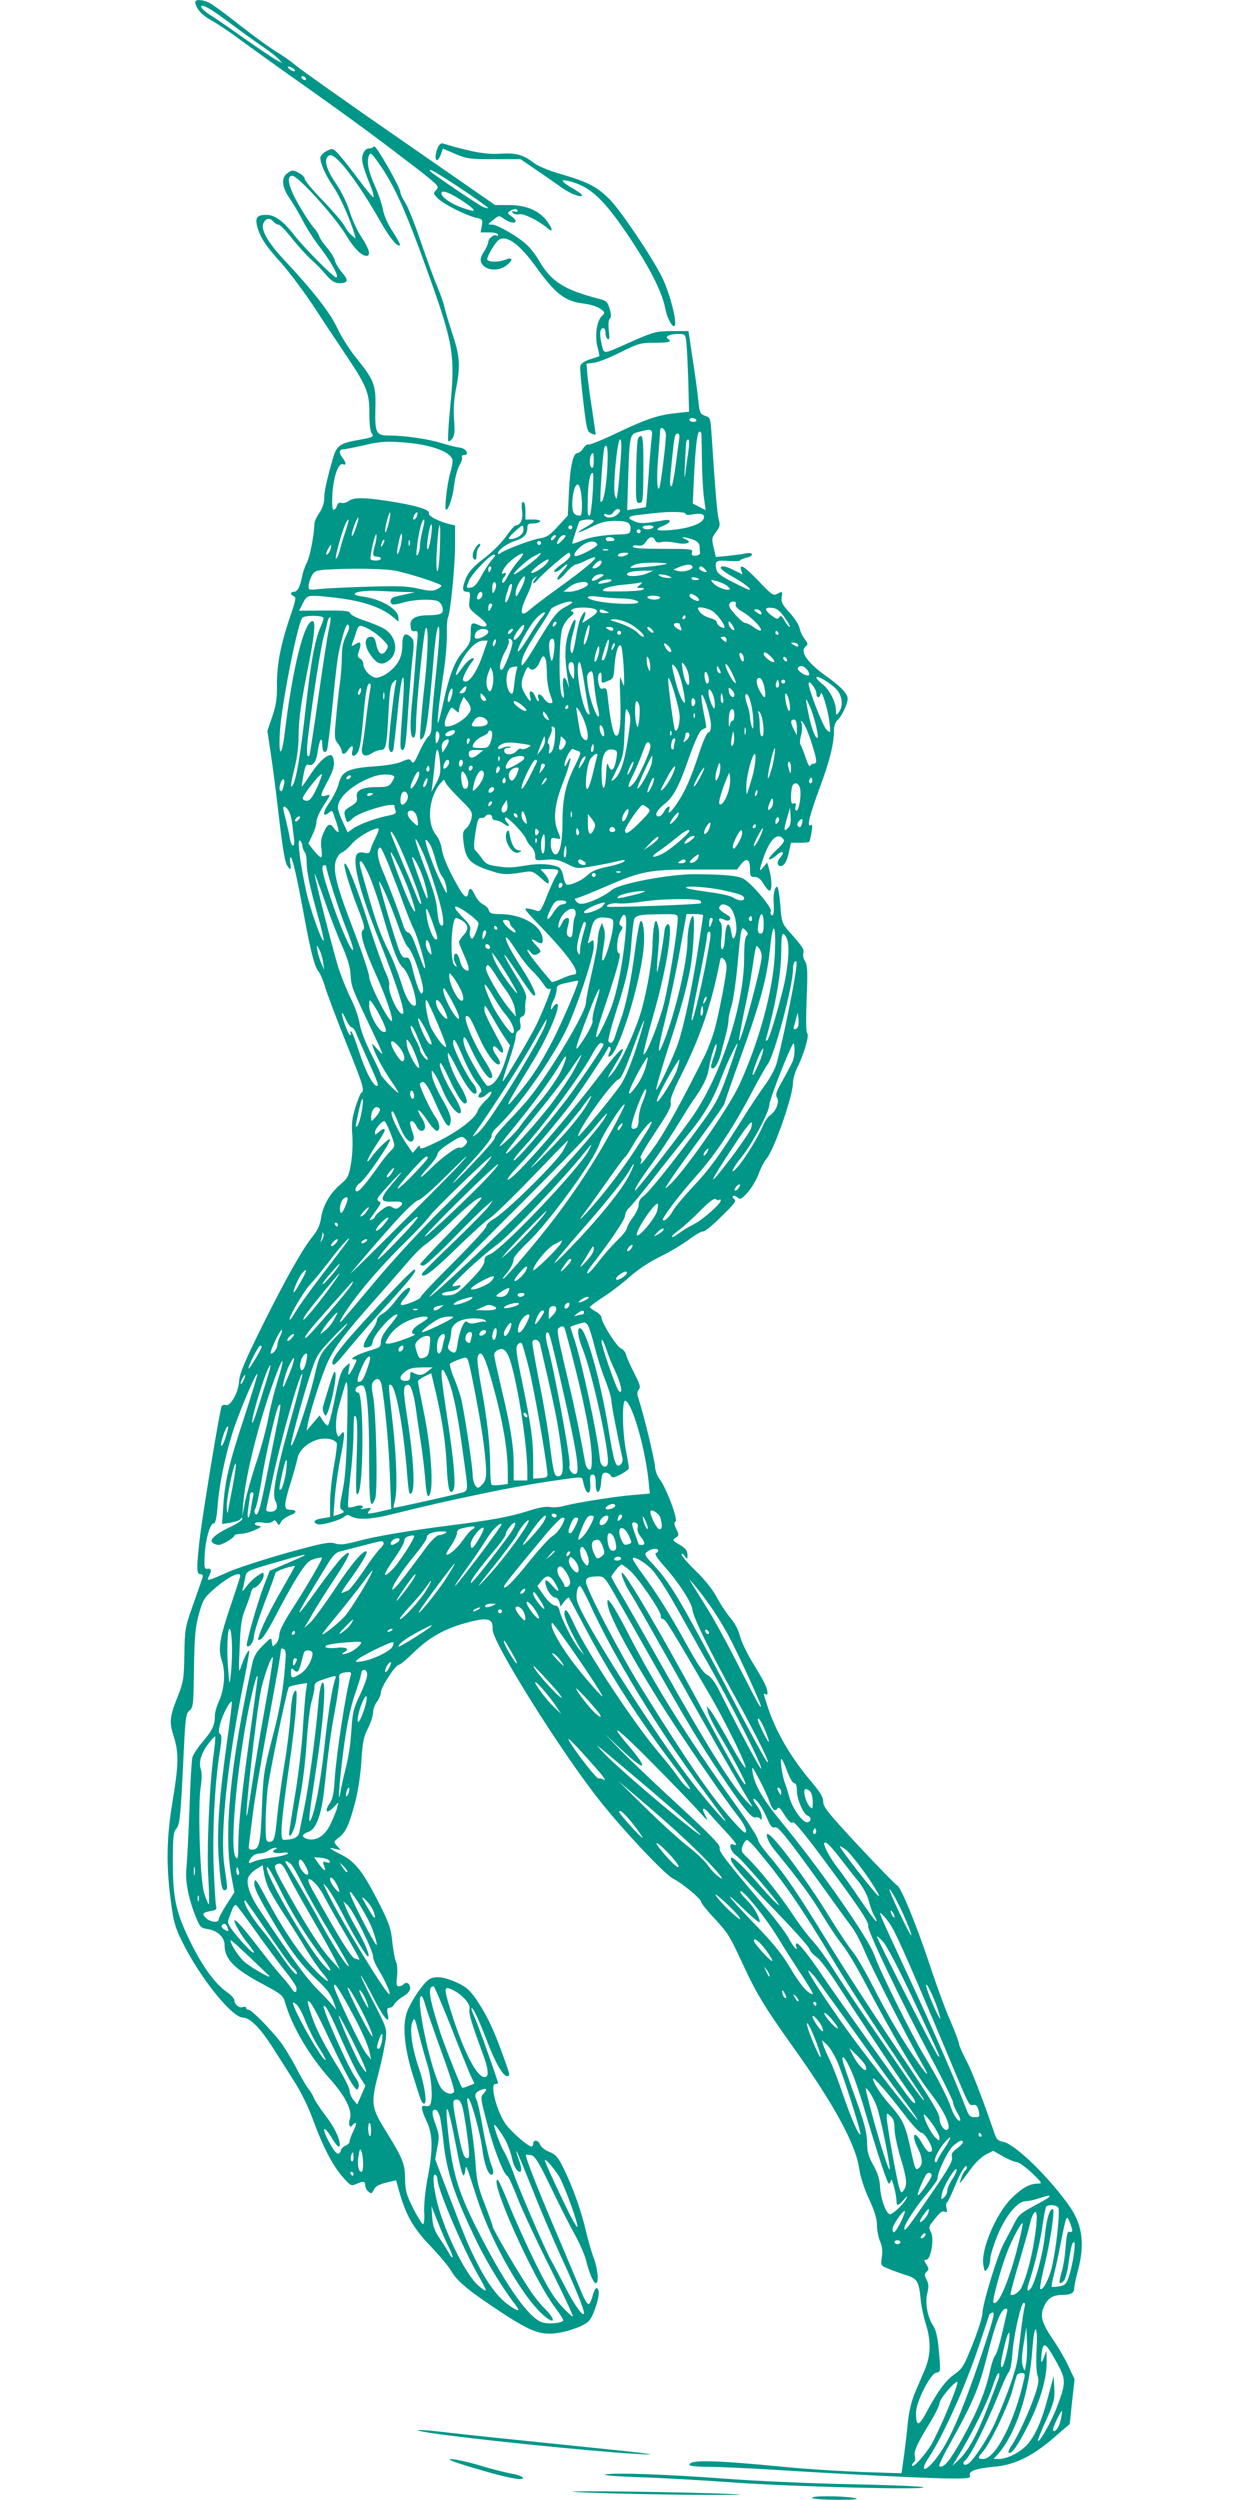 <?xml version="1.0" standalone="no"?>
<!DOCTYPE svg PUBLIC "-//W3C//DTD SVG 20010904//EN"
 "http://www.w3.org/TR/2001/REC-SVG-20010904/DTD/svg10.dtd">
<svg version="1.0" xmlns="http://www.w3.org/2000/svg"
 width="640pt" height="1280pt" viewBox="0 0 640 1280"
 preserveAspectRatio="xMidYMid meet">
<g transform="translate(0,1280) scale(0.1,-0.1)"
fill="#009688" stroke="none">
<path d="M1000 12790 c0 -30 34 -69 82 -94 29 -16 94 -59 143 -96 50 -37 200
-145 335 -240 255 -181 362 -260 568 -418 117 -91 122 -96 106 -114 -16 -17
-16 -20 6 -42 26 -29 149 -91 199 -101 31 -7 33 -9 28 -41 l-6 -34 45 0 c27 0
44 -5 44 -12 0 -6 -3 -8 -6 -5 -11 11 -44 -13 -44 -31 0 -9 -9 -30 -20 -47
-25 -37 -25 -57 -2 -78 28 -25 86 -22 119 7 33 28 27 41 -11 26 -34 -13 -83
-13 -91 0 -6 10 40 89 59 102 39 26 104 -20 187 -134 105 -146 151 -181 252
-193 32 -4 68 -16 82 -27 24 -18 24 -19 5 -38 -25 -25 -35 -99 -21 -156 7 -26
11 -47 9 -48 -2 -1 -23 -8 -48 -16 -30 -10 -46 -22 -49 -35 -2 -11 5 -91 15
-177 17 -145 20 -158 41 -167 13 -6 23 -8 23 -6 0 3 -9 62 -19 132 -11 71 -22
151 -24 179 l-4 52 40 5 c21 3 82 27 135 54 91 45 102 48 175 48 73 0 91 5 66
21 -18 11 11 24 53 24 36 0 37 -1 42 -42 3 -24 7 -113 10 -199 l4 -157 -65 -7
c-94 -10 -151 -29 -303 -101 -74 -36 -140 -62 -146 -60 -7 3 -20 -6 -28 -20
-9 -13 -22 -24 -30 -24 -22 0 -37 -69 -43 -197 l-6 -123 -51 -55 c-41 -46 -59
-57 -91 -61 -41 -6 -180 -58 -202 -76 -9 -7 -13 -7 -13 0 0 16 47 50 88 63 43
13 62 33 62 66 0 19 5 23 29 23 17 0 33 5 36 10 4 6 -10 10 -34 10 l-41 0 0
45 c0 27 -5 45 -11 45 -8 0 -10 -14 -6 -45 6 -43 -8 -75 -33 -75 -5 0 -28 -26
-50 -58 -24 -33 -72 -81 -112 -111 -49 -37 -75 -65 -89 -94 -24 -55 -24 -77 1
-77 17 0 19 -5 14 -42 -5 -42 -4 -44 45 -83 32 -25 47 -43 41 -49 -6 -6 -19
-5 -35 2 -41 19 -45 15 -45 -39 0 -45 -5 -56 -39 -96 -44 -49 -69 -115 -102
-263 -11 -52 -23 -97 -26 -100 -7 -7 4 94 28 255 11 71 18 161 17 200 -1 39 2
76 5 82 13 20 37 267 37 370 l0 103 -27 6 c-60 15 -113 43 -107 57 6 18 -73
41 -211 62 -124 19 -175 19 -199 0 -11 -8 -28 -13 -37 -10 -12 4 -20 -1 -24
-15 -3 -11 -11 -20 -17 -20 -7 0 -9 27 -6 83 6 89 31 159 54 150 18 -7 17 7
-1 31 -21 27 -19 46 4 46 11 0 59 10 108 21 72 17 105 20 183 15 145 -9 252
-45 266 -88 3 -9 -2 -40 -10 -67 -17 -57 -32 -191 -22 -191 13 0 35 66 42 130
4 35 16 79 26 97 11 18 17 37 13 43 -3 5 1 10 10 10 31 0 12 35 -20 38 -17 2
-57 12 -90 22 -69 22 -192 40 -270 40 -70 0 -76 10 -73 142 3 119 -6 142 -105
264 -30 38 -71 103 -90 144 -36 78 -125 192 -271 348 -87 93 -124 159 -106
192 13 24 33 26 50 5 7 -8 18 -15 26 -15 7 0 39 -32 69 -71 31 -38 73 -85 92
-102 19 -18 42 -39 50 -48 8 -9 28 -31 43 -48 20 -22 38 -31 59 -31 43 0 47
16 12 55 -17 20 -34 48 -37 63 -4 15 -22 43 -39 63 -18 20 -36 46 -40 58 -3
12 -17 33 -30 47 -12 13 -46 64 -74 113 -54 93 -67 151 -34 151 29 0 219 -210
277 -307 37 -63 77 -103 102 -103 24 0 15 35 -25 96 -22 32 -49 92 -61 132
-14 44 -41 100 -71 144 -53 78 -64 130 -31 143 31 12 144 -135 262 -343 47
-83 86 -129 98 -117 3 2 -14 33 -37 69 -26 39 -45 83 -50 112 -5 27 -22 78
-38 114 -35 77 -47 129 -35 160 8 22 11 20 50 -34 83 -117 142 -249 267 -601
116 -326 126 -390 100 -649 -9 -92 -13 -171 -10 -174 4 -4 13 2 21 13 12 15
13 37 9 95 -4 51 -1 101 9 155 24 120 21 171 -18 287 -19 57 -37 119 -41 138
-4 19 -21 67 -37 105 -17 39 -54 142 -84 229 -30 88 -65 177 -79 198 -14 21
-25 45 -25 53 0 25 -127 247 -135 236 -3 -6 -15 -11 -26 -11 -12 0 -24 -10
-30 -27 -11 -29 -5 -58 40 -170 12 -29 17 -53 12 -53 -4 0 -42 46 -84 103 -42
56 -87 113 -101 126 -23 22 -25 22 -55 7 -17 -9 -31 -24 -31 -34 1 -32 26 -87
66 -147 35 -50 89 -173 111 -250 6 -20 6 -20 -16 0 -13 11 -30 33 -38 50 -9
16 -58 74 -109 127 -52 53 -94 104 -94 112 0 9 -14 23 -31 31 -28 15 -33 15
-55 0 -36 -23 -32 -73 10 -132 18 -27 48 -77 66 -112 17 -35 58 -99 91 -141
59 -78 98 -150 80 -150 -14 0 -162 149 -216 218 -54 70 -99 102 -141 102 -46
0 -57 -13 -49 -51 13 -58 43 -106 121 -191 41 -46 118 -148 171 -228 52 -80
128 -194 169 -255 102 -153 116 -187 115 -293 0 -48 5 -92 11 -99 15 -19 9
-22 -63 -35 -96 -16 -115 -29 -133 -90 -33 -115 -46 -174 -46 -210 0 -23 -9
-51 -25 -74 -14 -20 -25 -44 -25 -53 -1 -58 -23 -170 -38 -200 -11 -20 -22
-54 -26 -76 -10 -51 -23 -75 -41 -75 -19 0 -19 -16 0 -23 12 -5 9 -21 -16 -94
-51 -149 -71 -249 -71 -353 1 -76 -4 -110 -24 -169 l-25 -73 16 -107 c9 -58
25 -178 35 -266 27 -231 37 -290 49 -314 17 -30 24 -26 17 9 -3 17 -2 30 3 30
9 0 35 -119 70 -310 32 -172 51 -248 71 -273 10 -12 26 -50 35 -82 10 -33 57
-159 106 -281 89 -221 97 -248 79 -259 -5 -3 -19 -38 -31 -77 -17 -56 -20 -84
-15 -142 3 -41 0 -101 -7 -143 -11 -66 -16 -75 -55 -108 -54 -47 -88 -107 -98
-170 -5 -34 -17 -63 -39 -90 -57 -70 -143 -224 -263 -465 -93 -188 -116 -245
-118 -284 -3 -55 -45 -129 -68 -120 -8 3 -17 0 -21 -5 -9 -15 -101 -571 -114
-693 -15 -138 -15 -168 5 -168 11 0 14 -6 11 -17 -3 -10 -25 -72 -48 -138 -41
-116 -43 -125 -45 -255 -2 -124 -5 -141 -32 -211 -44 -109 -46 -134 -23 -208
27 -84 26 -145 -5 -331 -31 -184 -34 -326 -10 -510 14 -107 22 -137 57 -208
90 -184 256 -392 313 -392 36 0 91 -56 156 -159 25 -39 72 -113 104 -164 35
-54 75 -134 97 -196 53 -144 102 -238 153 -296 41 -47 44 -49 70 -37 37 16 46
15 46 -7 0 -10 7 -24 15 -31 17 -14 17 -14 33 15 6 12 29 23 60 30 l50 12 17
-61 c34 -119 70 -182 157 -274 46 -48 96 -107 110 -132 31 -53 94 -104 268
-218 148 -96 197 -112 292 -94 33 6 81 22 106 34 40 21 48 30 69 88 14 39 21
75 18 89 -7 29 -20 18 -32 -28 -5 -19 -13 -36 -19 -38 -6 -2 -21 23 -34 54
-13 32 -66 157 -117 278 -105 245 -176 425 -170 432 3 2 15 1 28 -2 19 -5 39
-38 99 -163 41 -86 96 -195 122 -241 26 -46 52 -107 59 -135 14 -61 38 -116
50 -116 16 0 10 73 -10 126 -11 28 -30 93 -42 145 -24 104 -71 234 -118 326
-25 50 -37 63 -70 76 -22 9 -42 25 -46 37 -7 23 -35 27 -35 5 0 -8 -4 -15 -9
-15 -18 0 -106 77 -133 116 -46 67 -81 204 -52 204 8 0 14 2 14 4 0 12 -105
307 -121 340 -10 22 -17 41 -15 44 7 6 36 -55 76 -159 43 -115 85 -189 106
-189 18 0 17 4 -33 140 -43 115 -73 176 -125 254 -32 46 -51 63 -94 83 -67 31
-112 37 -143 21 -34 -18 -109 -131 -122 -185 -18 -68 -5 -183 35 -308 43 -139
46 -145 58 -145 16 0 2 95 -27 180 -35 104 -49 198 -34 236 11 28 12 26 34
-61 12 -49 32 -121 44 -159 20 -64 28 -167 15 -199 -3 -9 -13 -13 -25 -10 -26
7 -25 -13 6 -79 31 -67 33 -143 4 -292 -12 -63 -19 -137 -17 -173 2 -39 -1
-62 -7 -60 -5 1 -28 38 -50 81 -34 69 -40 89 -41 150 -1 78 -11 103 -93 236
-83 134 -85 146 -38 325 14 55 28 125 32 155 6 54 4 59 -66 195 -40 77 -67
136 -61 130 6 -5 35 -57 64 -114 54 -107 87 -143 73 -82 -5 24 -3 31 9 31 8 0
20 8 25 19 6 10 26 28 46 40 21 12 35 28 35 40 0 25 -18 37 -33 22 -6 -6 -17
-11 -25 -11 -12 0 -14 11 -9 53 3 29 0 61 -5 72 -6 10 -14 55 -19 99 -7 71
-15 96 -68 201 -80 158 -122 213 -190 247 -66 34 -75 42 -36 32 l30 -7 -19 21
c-19 22 -19 22 8 43 36 28 52 62 82 172 16 59 28 136 34 215 6 103 12 130 34
173 14 28 26 64 26 81 0 16 9 41 20 55 11 14 20 36 20 48 0 26 74 140 92 141
7 0 42 30 78 65 76 74 155 119 260 148 116 33 146 26 142 -31 -4 -62 354 -634
553 -883 122 -153 327 -370 370 -393 47 -23 144 -104 145 -119 0 -7 28 -43 63
-80 76 -83 80 -88 150 -239 70 -151 109 -216 257 -424 210 -294 322 -500 339
-623 6 -41 25 -101 50 -155 29 -63 41 -102 41 -134 0 -25 7 -63 16 -84 11 -25
14 -51 9 -80 -6 -43 -6 -44 32 -59 21 -9 61 -24 90 -33 60 -18 68 -32 77 -127
3 -33 15 -89 26 -123 28 -88 26 -163 -6 -237 -14 -33 -37 -87 -51 -120 -15
-35 -29 -93 -34 -140 -4 -44 -13 -122 -20 -174 l-13 -94 -195 6 c-108 4 -288
15 -401 26 -369 36 -490 38 -490 11 0 -6 39 -10 93 -10 50 0 202 -7 337 -15
393 -25 807 -45 914 -45 83 0 97 2 92 15 -8 23 28 36 121 45 108 9 200 54 311
151 l79 68 12 115 13 114 -32 68 c-17 37 -51 95 -75 130 -62 91 -72 126 -49
176 19 42 45 58 94 58 42 0 60 10 60 34 0 11 9 54 20 95 34 128 22 226 -38
316 -102 149 -283 327 -346 339 -28 5 -35 13 -48 54 -60 174 -111 306 -142
365 -20 38 -36 75 -36 83 0 8 -20 61 -44 117 -25 56 -72 184 -105 285 -69 208
-149 402 -168 409 -7 3 -95 93 -196 201 -156 168 -183 201 -182 227 0 23 -14
46 -56 97 -107 125 -186 259 -228 388 -24 73 -24 73 -11 65 15 -9 12 22 -6 58
-9 18 -38 68 -65 112 -27 44 -54 103 -61 130 -7 30 -27 67 -49 92 -19 23 -51
70 -69 105 -21 39 -61 90 -107 134 -40 39 -73 77 -73 84 0 9 5 7 15 -6 14 -19
14 -19 15 1 0 27 -9 38 -47 60 -30 18 -31 20 -13 32 17 12 17 15 3 44 -12 24
-13 33 -4 39 14 8 -48 174 -82 217 -12 15 -22 43 -23 62 -1 33 -58 268 -84
347 -9 27 -9 38 1 50 10 12 5 27 -23 82 -19 37 -38 79 -42 94 -3 15 -15 29
-25 33 -21 6 -101 132 -101 158 0 9 -13 23 -30 32 -16 9 -30 19 -30 23 0 4 33
28 73 54 40 26 101 73 135 104 37 33 97 73 150 99 48 23 115 63 150 89 35 26
67 44 72 41 6 -3 47 30 92 75 66 64 80 82 68 90 -8 5 -11 12 -7 16 3 4 14 1
23 -7 15 -12 21 -9 53 27 20 23 44 64 55 93 10 29 29 65 41 79 40 48 135 322
135 388 0 19 11 56 24 82 32 64 61 163 49 171 -6 3 -7 75 -3 176 6 140 4 174
-8 193 -8 12 -12 31 -9 42 5 20 -2 31 -80 119 -28 33 -32 44 -38 129 -4 50
-11 92 -16 92 -12 0 -21 -37 -18 -78 3 -55 0 -74 -11 -67 -5 3 -7 12 -3 20 6
17 -92 135 -136 163 -27 18 -96 25 -251 26 -131 1 -390 -48 -428 -81 -31 -27
-101 -61 -141 -69 -18 -4 -32 0 -40 10 -9 11 -10 16 -2 16 6 0 74 27 150 60
187 81 224 88 470 88 l204 0 22 28 c28 35 45 25 45 -27 0 -35 3 -39 24 -39 17
0 30 -10 45 -35 11 -19 25 -35 31 -35 13 0 13 55 -1 105 l-11 39 -19 -23 c-24
-30 -24 -21 2 53 32 90 70 126 99 91 9 -11 3 -22 -37 -59 -26 -25 -42 -46 -34
-46 8 0 25 10 38 22 28 26 44 16 18 -12 -23 -25 -13 -55 13 -41 11 6 23 30 30
63 l12 53 44 0 c25 0 46 2 49 5 3 3 8 25 12 49 6 34 4 42 -5 36 -21 -13 -4 55
50 200 49 132 70 218 70 286 0 21 7 42 16 50 22 18 54 84 54 112 0 25 -36 63
-115 119 -93 67 -131 123 -100 148 13 11 12 15 -4 37 -11 13 -23 38 -27 56 -3
18 -27 54 -51 80 -37 40 -44 54 -41 78 5 33 5 33 -24 18 -18 -10 -29 -3 -93
65 -73 76 -102 95 -90 55 l7 -20 -41 20 c-22 12 -47 21 -56 21 -31 0 -14 -19
48 -54 58 -32 100 -66 83 -66 -4 0 -42 18 -85 40 -64 33 -80 46 -84 68 -8 40
0 45 64 40 33 -2 59 -1 59 3 0 3 13 9 30 13 17 3 30 11 30 17 0 7 -11 9 -30 6
-16 -4 -58 -9 -92 -13 l-63 -6 -11 48 c-11 45 -10 51 12 80 20 26 22 35 14 64
-8 30 -17 136 -36 423 -6 97 -7 99 -34 108 -26 10 -28 15 -35 82 -4 40 -17
135 -29 212 l-21 140 -85 0 c-80 -1 -92 -4 -200 -51 -162 -72 -146 -71 -160
-13 -12 50 -9 79 10 79 5 0 10 -11 10 -24 0 -14 5 -28 12 -32 8 -5 10 6 5 43
-3 31 -2 54 5 61 8 8 8 22 -1 51 -10 36 -17 42 -54 51 -182 47 -246 89 -310
200 -14 25 -41 59 -59 76 -46 43 -151 104 -179 104 -24 0 -23 1 6 24 30 24 30
24 56 5 28 -20 59 -25 59 -10 0 5 -10 16 -22 24 -20 14 -21 18 -8 26 19 13 40
14 40 1 0 -5 -7 -6 -17 -3 -11 5 -14 3 -8 -6 4 -7 18 -11 33 -8 24 5 98 -32
145 -71 28 -24 29 -9 1 31 -38 56 -107 87 -196 87 l-73 0 -483 335 c-266 184
-506 354 -535 378 -29 24 -74 56 -102 72 -27 16 -109 75 -182 132 -72 57 -144
110 -160 118 -33 17 -73 20 -73 5z m180 -110 c41 -31 109 -80 151 -109 42 -28
85 -61 95 -73 l19 -21 -30 16 c-16 8 -88 57 -160 107 -71 51 -151 106 -177
122 -27 17 -48 36 -48 44 0 17 49 -10 150 -86z m320 -230 c8 -5 12 -11 9 -14
-3 -3 -14 1 -25 9 -21 16 -8 20 16 5z m65 -50 c3 -5 2 -10 -4 -10 -5 0 -13 5
-16 10 -3 6 -2 10 4 10 5 0 13 -4 16 -10z m713 -512 c81 -51 222 -148 222
-154 0 -2 -11 1 -26 6 -24 10 -274 179 -274 186 0 9 14 2 78 -38z m99 -123
c71 -49 64 -56 -20 -25 -54 20 -97 52 -97 71 0 20 50 0 117 -46z m1188 -1115
c3 -5 -3 -10 -14 -10 -12 0 -21 5 -21 10 0 6 6 10 14 10 8 0 18 -4 21 -10z
m-156 -71 c2 -13 -5 -87 -15 -163 -14 -111 -20 -134 -26 -110 -5 16 -4 84 2
152 5 68 10 130 10 138 0 25 25 10 29 -17z m-73 -26 c-3 -27 -11 -115 -16
-198 -6 -82 -12 -150 -13 -151 -1 -1 -23 -5 -49 -9 l-47 -7 5 153 c7 233 8
235 52 247 72 19 75 18 68 -35z m255 25 c1 -7 2 -71 3 -143 1 -71 6 -156 11
-189 l8 -58 -33 17 -33 17 6 132 c8 160 17 236 28 236 5 0 10 -6 10 -12z
m-114 -30 c-3 -18 -11 -79 -18 -135 -8 -57 -17 -103 -21 -103 -10 0 -10 19 3
142 12 118 14 128 30 128 7 0 9 -12 6 -32z m-299 -100 c-4 -57 -10 -128 -14
-158 -6 -52 -7 -53 -16 -25 -11 39 12 285 27 285 7 0 8 -31 3 -102z m347 45
c-5 -32 -12 -85 -16 -118 -7 -52 -5 18 4 158 1 9 5 17 11 17 5 0 6 -23 1 -57z
m-417 -114 c-7 -93 -21 -160 -33 -147 -6 7 13 266 20 279 16 25 20 -20 13
-132z m-68 60 c0 -24 -4 -38 -10 -34 -17 10 -11 75 7 75 2 0 3 -18 3 -41z m-6
-173 c-4 -58 -11 -106 -15 -106 -11 0 -12 9 -9 105 2 72 14 124 26 112 3 -2 2
-52 -2 -111z m-60 17 c9 -56 7 -123 -3 -123 -32 0 -41 14 -41 60 0 52 14 100
28 100 5 0 12 -17 16 -37z m190 -114 c-19 -21 -59 -25 -70 -8 -4 7 0 9 14 5
15 -5 25 -1 33 12 7 11 19 18 26 15 11 -4 11 -9 -3 -24z m-1174 -49 c-7 -28
-15 -49 -17 -46 -3 3 0 28 7 56 7 28 15 49 17 46 3 -3 0 -28 -7 -56z m144 36
c-3 -9 -10 -16 -15 -16 -6 0 -5 9 1 21 13 24 24 20 14 -5z m1376 14 c0 -7 13
-8 35 -4 49 9 69 0 56 -25 -15 -26 -82 -48 -169 -55 -75 -6 -86 2 -32 24 40
17 39 34 -2 26 -96 -17 -120 -18 -148 -6 -43 18 -37 28 23 34 28 3 66 8 82 9
70 9 155 7 155 -3z m-1680 -47 c-14 -50 -29 -79 -29 -62 -1 17 26 89 33 89 3
0 1 -12 -4 -27z m-60 -40 c-11 -32 -25 -77 -30 -100 -6 -24 -15 -43 -20 -43
-8 0 33 148 51 183 19 34 18 16 -1 -40z m394 5 c-7 -29 -14 -66 -14 -83 0 -16
-5 -37 -11 -45 -8 -11 -9 0 -4 40 8 72 25 140 35 140 5 0 2 -24 -6 -52z m876
44 c0 -5 -18 -19 -41 -31 -61 -35 -42 -34 29 1 49 25 76 31 123 31 64 0 81
-10 77 -48 -3 -17 -11 -20 -53 -21 -90 -3 -158 -14 -202 -34 -24 -10 -43 -16
-43 -12 0 6 13 47 35 110 5 13 75 17 75 4z m-834 -86 c-6 -36 -13 -63 -17 -58
-9 9 11 133 20 127 4 -2 2 -33 -3 -69z m46 -58 c-2 -65 -8 -115 -13 -112 -5 3
-6 46 -3 97 10 176 23 187 16 15z m428 99 c0 -24 -34 -47 -68 -47 -12 0 -7 10
20 35 45 41 48 42 48 12z m250 13 c0 -5 -4 -10 -10 -10 -5 0 -10 5 -10 10 0 6
5 10 10 10 6 0 10 -4 10 -10z m415 0 c-3 -5 -17 -10 -31 -10 -13 0 -24 5 -24
10 0 6 14 10 31 10 17 0 28 -4 24 -10z m-65 -20 c0 -5 -4 -10 -10 -10 -5 0
-10 5 -10 10 0 6 5 10 10 10 6 0 10 -4 10 -10z m-1230 -80 c-17 -63 -24 -40
-8 27 7 34 14 49 16 36 2 -12 -2 -40 -8 -63z m-129 13 c-15 -53 -14 -63 9 -63
11 0 20 -4 20 -10 0 -12 -47 -14 -53 -2 -2 4 3 36 11 72 8 36 17 60 19 53 2
-6 0 -29 -6 -50z m919 32 c-7 -9 -15 -13 -17 -11 -7 7 7 26 19 26 6 0 6 -6 -2
-15z m40 -10 c-27 -29 -37 -27 -20 4 6 12 18 21 27 21 13 0 12 -5 -7 -25z
m265 5 c3 -5 -1 -10 -9 -10 -9 0 -19 0 -23 -1 -4 0 -9 4 -11 10 -5 14 35 14
43 1z m209 -6 c4 -11 14 -14 34 -9 16 3 48 1 72 -4 53 -12 90 2 50 18 -36 14
-3 13 37 -1 23 -9 33 -19 35 -35 0 -13 1 -28 2 -35 1 -6 -9 -12 -22 -13 -18
-1 -22 2 -19 17 5 17 -4 18 -149 18 -107 0 -154 3 -154 11 0 7 10 9 26 6 19
-3 29 2 41 19 18 28 38 31 47 8z m-1393 -21 c-12 -20 -14 -14 -5 12 4 9 9 14
11 11 3 -2 0 -13 -6 -23z m136 -5 c-3 -7 -5 -2 -5 12 0 14 2 19 5 13 2 -7 2
-19 0 -25z m673 12 c0 -5 -4 -10 -10 -10 -5 0 -10 5 -10 10 0 6 5 10 10 10 6
0 10 -4 10 -10z m288 -8 c4 -12 -106 -68 -115 -58 -9 8 13 37 43 57 31 21 65
22 72 1z m-1365 -22 c-5 -19 -23 -39 -23 -25 0 9 20 45 24 45 2 0 2 -9 -1 -20z
m1420 -7 c-7 -2 -19 -2 -25 0 -7 3 -2 5 12 5 14 0 19 -2 13 -5z m-462 -58
c-17 -20 -41 -55 -53 -78 -12 -24 -23 -36 -26 -29 -2 8 1 19 7 25 14 14 15 30
1 22 -17 -11 -11 11 12 40 22 28 79 68 86 60 3 -2 -9 -20 -27 -40z m108 28
c-17 -20 -115 -93 -126 -93 -14 0 63 72 97 90 44 24 46 24 29 3z m161 2 c0 -8
-21 -29 -47 -46 -26 -18 -41 -35 -34 -37 7 -2 23 5 35 17 37 35 42 24 6 -14
-18 -19 -30 -38 -26 -42 4 -5 24 11 44 35 20 23 43 42 50 42 7 0 31 9 53 21
23 11 43 18 46 15 8 -8 -59 -63 -186 -155 -64 -46 -127 -94 -142 -107 -54 -51
-63 -23 -22 64 15 31 26 62 25 68 -1 6 6 17 15 25 15 11 16 11 6 -1 -7 -8 -13
-19 -13 -24 1 -6 11 1 23 16 26 31 148 137 160 138 4 0 7 -7 7 -15z m290 5
c-20 -13 -53 -13 -45 0 3 6 18 10 33 10 21 0 24 -2 12 -10z m-691 -26 c-13
-14 -37 -51 -54 -82 -21 -40 -37 -58 -52 -60 -26 -4 -27 -3 -13 33 13 34 109
135 128 135 12 0 9 -6 -9 -26z m278 -21 c-23 -26 -77 -56 -77 -44 0 13 81 73
88 66 3 -3 -2 -13 -11 -22z m283 9 c0 -13 -23 -32 -39 -32 -11 0 -10 4 4 20
19 21 35 26 35 12z m322 -12 c-19 -4 -68 -11 -110 -14 -71 -6 -75 -5 -52 8 17
11 52 15 110 15 64 -1 77 -3 52 -9z m143 -10 c9 -15 -42 -31 -72 -24 l-26 7
29 13 c36 15 61 17 69 4z m-1031 -15 c-4 -8 -8 -15 -10 -15 -2 0 -4 7 -4 15 0
8 4 15 10 15 5 0 7 -7 4 -15z m1096 0 c14 -16 10 -18 -14 -9 -9 3 -16 10 -16
15 0 14 16 11 30 -6z m-1575 -9 c94 -23 225 -66 225 -75 0 -4 -11 -13 -25 -19
-20 -9 -40 -8 -93 4 -55 13 -102 15 -262 10 -107 -3 -219 -9 -247 -12 -50 -6
-53 -5 -53 15 0 12 7 35 15 51 13 25 21 29 67 33 139 9 316 6 373 -7z m1280
-11 c-34 -16 -105 -20 -105 -6 0 12 31 18 90 19 l45 0 -30 -13z m-649 -82
c-23 -43 -25 -45 -26 -20 0 15 10 43 23 62 31 49 34 18 3 -42z m424 72 c0 -2
-13 -11 -30 -20 -30 -16 -40 -9 -18 13 12 12 48 17 48 7z m335 -5 c18 -8 18
-9 -5 -9 -14 0 -32 4 -40 9 -12 8 -12 10 5 9 11 0 29 -4 40 -9z m155 -16 c0
-2 -9 -4 -20 -4 -11 0 -20 4 -20 9 0 5 9 7 20 4 11 -3 20 -7 20 -9z m-452 -9
c-2 -3 -20 -8 -39 -11 -23 -5 -31 -3 -24 4 6 6 21 12 35 14 26 4 37 1 28 -7z
m590 -21 c13 -9 21 -18 19 -21 -11 -10 -65 9 -83 29 -19 21 -19 21 11 14 17
-4 41 -14 53 -22z m-1178 -1 c0 -10 -5 -25 -10 -33 -7 -11 -10 -7 -10 18 0 17
5 32 10 32 6 0 10 -8 10 -17z m470 6 c0 -14 -63 -39 -97 -39 l-28 1 30 24 c30
25 95 35 95 14z m266 -4 c-19 -15 -19 -15 5 -15 17 0 20 -3 11 -9 -8 -5 -60
-9 -115 -9 -90 -1 -100 0 -84 13 11 7 49 16 85 20 37 3 74 8 82 9 31 7 34 5
16 -9z m-664 -45 c-8 -27 -19 -47 -23 -44 -4 2 -2 19 3 37 6 17 12 38 14 45 2
6 8 12 13 12 5 0 2 -22 -7 -50z m-542 9 l55 -1 -40 -9 c-22 -5 -50 -11 -62
-14 -23 -5 -31 -29 -15 -39 5 -3 30 1 57 9 49 15 133 19 172 9 26 -7 41 -53
21 -65 -7 -5 -34 -9 -60 -9 -71 0 -100 -17 -96 -54 2 -24 7 -30 21 -28 17 3
18 -2 13 -50 -3 -29 -8 -89 -11 -133 -3 -44 -10 -132 -17 -196 -11 -116 -6
-175 12 -164 6 3 10 32 10 63 0 94 40 486 50 496 15 15 12 -117 -5 -279 -9
-77 -18 -176 -21 -220 -6 -75 -5 -79 10 -64 18 16 32 120 56 407 6 73 15 142
20 155 15 38 12 -51 -10 -253 -11 -102 -20 -208 -20 -236 0 -36 -5 -56 -17
-65 -9 -8 -30 -43 -46 -79 -24 -53 -31 -62 -40 -49 -9 15 -14 15 -51 -1 -24
-11 -82 -20 -141 -24 -131 -9 -165 -25 -180 -86 -6 -25 -28 -70 -49 -100 -35
-51 -36 -79 -1 -50 12 10 16 9 20 -1 26 -72 33 -99 26 -99 -5 0 -15 10 -23 22
-18 27 -34 18 -53 -30 -11 -24 -14 -50 -9 -79 3 -24 2 -43 -2 -43 -5 0 -22 16
-37 35 l-28 36 20 43 c12 23 21 54 21 67 0 14 13 45 28 70 49 77 48 73 19 65
-31 -7 -30 -3 15 83 28 52 34 84 22 115 -11 29 -61 -10 -111 -84 -25 -39 -47
-69 -48 -68 -1 2 3 29 9 61 8 43 14 56 24 52 24 -9 41 14 48 63 9 65 23 88 24
40 0 -36 12 -49 24 -29 3 5 15 98 26 207 27 264 28 276 52 367 15 56 24 75 31
68 8 -8 5 -24 -11 -56 -16 -33 -22 -64 -22 -113 0 -37 -5 -96 -10 -132 -5 -36
-14 -114 -19 -174 -10 -101 -9 -110 9 -133 11 -14 20 -32 20 -39 0 -20 18 -17
32 6 18 28 30 25 22 -5 -7 -27 7 -34 24 -12 14 17 20 54 32 182 12 137 20 175
32 175 6 0 8 -12 4 -27 -3 -16 -13 -82 -21 -148 -7 -66 -17 -135 -21 -152 -8
-40 14 -53 51 -29 13 9 33 16 44 16 27 0 31 17 40 188 6 116 10 145 25 160 16
16 17 16 12 -8 -9 -36 -36 -279 -36 -317 0 -32 17 -46 24 -20 2 6 12 94 22
194 22 227 42 235 25 11 -14 -186 -14 -208 -1 -208 14 0 19 28 30 205 6 88 15
204 21 257 10 84 9 100 -4 113 -32 31 -47 19 -47 -37 0 -61 -21 -103 -73 -142
-18 -14 -46 -26 -60 -26 -28 0 -67 41 -67 71 0 10 -7 22 -16 27 -14 8 -15 14
-5 42 13 40 7 49 -21 31 -19 -12 -20 -11 -14 6 4 10 13 35 19 55 10 31 15 37
32 32 32 -10 78 -40 108 -72 26 -27 27 -32 15 -51 -20 -32 -41 -21 -51 27 -6
32 -13 42 -27 42 -35 0 -37 -46 -3 -93 34 -49 59 -56 95 -28 51 40 38 123 -24
161 -18 11 -64 30 -102 43 -39 12 -71 29 -73 37 -3 12 -26 15 -133 14 l-129
-1 20 39 c22 43 23 44 164 28 142 -16 242 -50 303 -104 l22 -19 0 20 c0 43
-87 95 -179 108 -96 13 -25 36 89 29 36 -2 90 -4 120 -5z m400 -13 c0 -15 -18
-31 -26 -23 -7 7 7 37 17 37 5 0 9 -6 9 -14z m1096 -10 c10 -8 16 -17 12 -21
-8 -8 -48 13 -48 25 0 14 13 12 36 -4z m-383 -10 c76 -1 119 -25 52 -27 -97
-4 -225 15 -225 33 0 6 23 7 53 3 29 -4 83 -8 120 -9z m197 4 c0 -5 -13 -10
-29 -10 -17 0 -33 5 -36 10 -4 6 8 10 29 10 20 0 36 -4 36 -10z m-450 -25 c0
-2 -17 -13 -38 -24 -41 -21 -61 -48 -159 -211 -42 -69 -63 -97 -63 -82 0 35
21 78 88 181 34 51 62 97 62 101 0 4 17 15 38 23 37 16 72 22 72 12z m837 -9
c-4 -10 9 -24 37 -40 45 -26 101 -84 91 -94 -3 -3 -19 4 -35 16 -16 12 -35 22
-43 22 -12 0 -45 31 -76 72 -15 20 -7 38 16 38 9 0 13 -6 10 -14z m-1247 -3
c0 -5 -5 -15 -10 -23 -8 -12 -10 -11 -10 8 0 12 5 22 10 22 6 0 10 -3 10 -7z
m518 -19 c30 -8 24 -22 -21 -51 l-36 -23 10 26 c14 38 3 41 -16 5 -9 -18 -21
-67 -27 -111 -7 -43 -16 -77 -20 -74 -13 8 -9 51 8 111 19 64 11 83 -12 28
-35 -85 -38 -149 -11 -310 2 -11 -1 -5 -6 13 -17 52 -30 38 -23 -25 6 -49 5
-55 -6 -38 -18 27 -17 296 1 347 7 21 24 47 39 59 19 15 23 23 13 27 -11 4
-11 6 0 13 16 10 74 11 107 3z m603 -9 c27 -14 69 -68 69 -88 0 -4 -9 -3 -20
3 -11 6 -20 17 -20 24 0 7 -16 17 -36 22 -20 5 -43 19 -52 32 -13 20 -13 22 7
22 12 0 35 -7 52 -15z m377 -37 c19 -27 30 -48 25 -48 -4 0 -16 14 -26 32 -14
25 -20 29 -27 18 -8 -12 -13 -11 -36 6 -41 30 -42 46 -3 42 26 -2 40 -13 67
-50z m-913 32 c18 -8 17 -9 -7 -9 -16 -1 -28 4 -28 9 0 12 8 12 35 0z m790 -1
c11 -17 0 -20 -21 -4 -17 13 -17 14 -2 15 9 0 20 -5 23 -11z m-1122 -32 c-11
-12 -41 -57 -67 -100 -27 -43 -51 -76 -54 -73 -10 10 60 137 95 172 38 38 60
39 26 1z m-1117 1 c2 -3 -4 -25 -15 -49 -29 -66 -50 -180 -77 -424 -25 -224
-46 -353 -64 -383 -16 -28 -12 5 9 90 12 45 20 111 20 162 0 86 12 170 57 393
25 130 30 193 14 193 -42 0 -102 -241 -141 -563 -16 -136 -34 -140 -26 -6 7
137 93 569 116 587 15 12 94 12 107 0z m1854 2 c0 -5 -5 -10 -11 -10 -5 0 -7
5 -4 10 3 6 8 10 11 10 2 0 4 -4 4 -10z m-1825 -57 c-8 -32 -32 -191 -55 -353
-23 -162 -44 -297 -46 -299 -14 -14 -16 21 -6 102 23 192 63 444 78 502 9 33
19 70 21 83 3 12 9 22 13 22 5 0 2 -26 -5 -57z m1530 28 c40 -18 98 -71 78
-71 -6 0 -16 7 -24 16 -16 19 -60 42 -113 59 -39 12 -39 13 -11 14 17 0 48 -8
70 -18z m-373 -13 c-7 -7 -12 -8 -12 -2 0 14 12 26 19 19 2 -3 -1 -11 -7 -17z
m918 -21 c0 -5 -7 -4 -15 3 -8 7 -15 20 -15 29 1 13 3 13 15 -3 8 -11 15 -24
15 -29z m-750 -36 c-6 -23 -14 -41 -19 -41 -5 0 -1 26 8 58 8 31 17 49 19 40
2 -9 -2 -35 -8 -57z m470 65 c0 -2 3 -12 7 -21 5 -15 3 -16 -15 -6 -25 13 -29
31 -7 31 8 0 15 -2 15 -4z m-804 -34 c-18 -35 -46 -60 -46 -42 0 16 39 70 51
70 5 0 3 -13 -5 -28z m464 8 c0 -13 -11 -13 -30 0 -12 8 -11 10 8 10 12 0 22
-4 22 -10z m200 -5 c7 -8 8 -15 2 -15 -5 0 -15 7 -22 15 -7 8 -8 15 -2 15 5 0
15 -7 22 -15z m-840 -10 c0 -14 -37 -35 -61 -35 -13 0 -11 24 3 38 17 17 58
15 58 -3z m120 0 c-7 -9 -15 -13 -17 -11 -7 7 7 26 19 26 6 0 6 -6 -2 -15z
m560 -5 c0 -5 -4 -10 -10 -10 -5 0 -10 5 -10 10 0 6 5 10 10 10 6 0 10 -4 10
-10z m805 0 c3 -5 1 -10 -4 -10 -6 0 -11 5 -11 10 0 6 2 10 4 10 3 0 8 -4 11
-10z m-265 -36 c0 -14 -3 -14 -15 -4 -8 7 -15 14 -15 16 0 2 7 4 15 4 8 0 15
-7 15 -16z m-1184 -20 c-4 -9 -9 -15 -11 -12 -3 3 -3 13 1 22 4 9 9 15 11 12
3 -3 3 -13 -1 -22z m87 12 c7 -17 -42 -146 -55 -146 -16 0 -7 49 18 94 14 25
23 50 19 56 -3 5 -2 10 3 10 6 0 12 -6 15 -14z m216 -23 c-1 -21 -4 -49 -8
-63 -7 -22 -9 -19 -16 22 -8 50 -3 78 15 78 5 0 10 -17 9 -37z m271 -22 c-7
-28 -16 -51 -21 -51 -11 0 -12 -3 7 59 19 66 30 60 14 -8z m-638 -23 c-27 -80
-65 -138 -88 -138 -7 0 -14 5 -14 10 0 15 29 71 48 93 8 9 11 17 5 17 -14 0
-37 -21 -63 -58 -34 -50 -35 -31 -1 36 33 66 81 112 115 112 l23 0 -25 -72z
m669 35 c-12 -20 -14 -14 -5 12 4 9 9 14 11 11 3 -2 0 -13 -6 -23z m295 -20
c-4 -4 -14 1 -22 11 -22 31 -17 43 8 19 12 -13 18 -26 14 -30z m649 37 c8 -13
-5 -13 -25 0 -13 8 -13 10 2 10 9 0 20 -4 23 -10z m-1025 -65 c-16 -43 -23
-22 -8 27 9 29 14 37 16 22 2 -11 -2 -33 -8 -49z m133 -47 c3 -54 4 -98 1 -98
-2 0 -8 15 -14 33 -7 23 -8 -4 -4 -103 5 -136 -5 -205 -27 -183 -11 11 -26 88
-36 181 -5 54 -8 62 -24 57 -14 -5 -19 1 -25 30 -4 23 -2 41 5 48 8 8 11 3 11
-21 0 -32 0 -32 31 -19 29 11 31 16 35 74 5 70 20 121 33 107 5 -5 11 -53 14
-106z m615 43 c4 -28 -13 -20 -21 9 -3 14 -1 20 6 17 7 -2 14 -14 15 -26z
m142 4 c15 -16 19 -25 10 -25 -15 0 -50 29 -50 42 0 15 16 8 40 -17z m-1156
-11 c3 -9 6 -42 6 -74 0 -31 7 -77 15 -100 18 -52 18 -50 0 -50 -8 0 -22 11
-31 25 -17 26 -37 26 -27 0 3 -8 2 -15 -1 -15 -4 0 -11 11 -16 25 -5 14 -15
25 -21 25 -7 0 -9 -9 -5 -25 9 -34 0 -31 -24 8 -24 39 -25 63 -4 112 11 27 18
35 24 25 12 -20 40 -4 53 30 13 34 22 38 31 14z m535 -39 c0 -26 -2 -27 -9
-10 -5 11 -9 31 -9 45 -1 20 1 22 9 10 5 -8 9 -28 9 -45z m701 34 c0 -6 -4 -7
-10 -4 -5 3 -10 11 -10 16 0 6 5 7 10 4 6 -3 10 -11 10 -16z m-1090 -56 c-1
-47 -1 -47 -15 -23 -19 33 -19 70 0 70 11 0 15 -12 15 -47z m52 -65 c10 -62
20 -124 24 -137 5 -17 4 -22 -4 -17 -32 19 -73 266 -44 266 4 0 15 -51 24
-112z m534 46 c3 -18 4 -39 2 -46 -7 -20 -26 23 -33 73 -6 41 -5 43 9 25 9
-11 19 -34 22 -52z m-31 -60 c9 -41 14 -78 12 -81 -9 -8 -34 49 -51 118 -20
82 -20 89 3 62 11 -13 27 -57 36 -99z m253 70 c13 -26 21 -48 19 -51 -6 -5
-35 40 -47 72 -16 43 5 27 28 -21z m-1102 19 c-4 -9 -9 -43 -13 -75 -4 -45 -9
-56 -18 -48 -31 26 -28 125 3 133 31 8 34 7 28 -10z m1044 -16 c0 -5 -4 -5
-10 -2 -5 3 -10 14 -10 23 0 15 2 15 10 2 5 -8 10 -19 10 -23z m445 11 c9 -14
11 -24 5 -26 -16 -6 -62 27 -55 38 10 17 33 11 50 -12z m-1611 -69 c-7 -41
-18 -50 -28 -23 -9 23 -7 49 5 81 l11 28 9 -23 c5 -13 6 -41 3 -63z m536 -120
c6 -22 9 -44 6 -47 -11 -10 -46 86 -55 149 -8 55 -7 66 7 77 15 12 18 6 24
-62 4 -41 12 -94 18 -117z m564 165 c9 -23 7 -44 -3 -44 -5 0 -11 14 -13 30
-5 32 6 41 16 14z m-144 -214 c0 -43 -13 -80 -24 -69 -6 6 -36 231 -35 262 1
41 59 -147 59 -193z m806 137 c27 -33 32 -83 9 -113 -14 -18 -14 -18 -15 10 0
42 -35 108 -70 134 -16 13 -30 27 -30 33 0 16 79 -32 106 -64z m-373 18 c12
-62 4 -71 -21 -26 -24 42 -23 76 0 69 7 -3 16 -22 21 -43z m73 -2 c-11 -11
-19 6 -11 24 8 17 8 17 12 0 3 -10 2 -21 -1 -24z m34 27 c0 -5 -4 -10 -10 -10
-5 0 -10 5 -10 10 0 6 5 10 10 10 6 0 10 -4 10 -10z m160 -61 c0 -24 17 -25
22 -1 5 25 37 -81 45 -147 6 -56 6 -56 -14 -38 -20 17 -93 207 -93 238 1 22
40 -29 40 -52z m-1796 17 c-3 -9 -13 -16 -22 -16 -13 0 -12 3 3 20 20 23 29
21 19 -4z m-538 -12 c-4 -9 -9 -15 -11 -12 -3 3 -3 13 1 22 4 9 9 15 11 12 3
-3 3 -13 -1 -22z m463 -30 c-8 -20 -13 -24 -16 -13 -2 8 2 29 8 45 8 20 13 24
16 13 2 -8 -2 -29 -8 -45z m1451 19 c0 -24 -25 -9 -28 17 -3 21 -2 22 12 11 9
-7 16 -20 16 -28z m-110 1 c6 -14 10 -37 10 -52 -1 -25 -2 -25 -12 -8 -16 28
-27 86 -17 86 5 0 14 -12 19 -26z m-1683 -21 c-3 -10 -5 -4 -5 12 0 17 2 24 5
18 2 -7 2 -21 0 -30z m1673 -135 c0 -24 -5 -38 -13 -38 -7 0 -27 -43 -46 -102
-43 -130 -73 -201 -114 -260 -31 -47 -52 -64 -41 -33 10 25 -12 17 -26 -10 -7
-14 -19 -25 -27 -25 -25 0 -13 29 25 60 51 40 76 88 131 244 31 87 52 133 66
140 11 6 21 11 21 11 1 0 -4 32 -12 70 -21 108 -16 129 12 51 13 -39 24 -87
24 -108z m-1152 126 c-10 -10 -28 6 -28 24 0 15 1 15 17 -1 9 -9 14 -19 11
-23z m1214 11 c3 -14 1 -25 -3 -25 -5 0 -9 11 -9 25 0 14 2 25 4 25 2 0 6 -11
8 -25z m154 -98 c3 -50 1 -66 -5 -52 -5 11 -10 34 -11 50 0 17 -7 48 -15 69
-8 22 -11 44 -8 49 12 20 34 -47 39 -116z m187 71 c3 -21 2 -38 -2 -38 -8 0
-21 48 -21 78 0 29 17 -2 23 -40z m-1633 -27 c0 -34 -77 -91 -124 -91 -16 0
-10 36 14 79 11 22 12 22 31 5 17 -15 19 -15 19 -1 0 9 5 28 12 43 l12 26 18
-22 c10 -12 18 -30 18 -39z m1150 34 c0 -8 -4 -17 -10 -20 -6 -4 -10 5 -10 20
0 15 4 24 10 20 6 -3 10 -12 10 -20z m589 -28 c20 -46 44 -147 37 -154 -9 -10
-31 45 -46 120 -9 42 -15 77 -13 77 2 0 12 -19 22 -43z m-1472 8 c20 -17 23
-24 12 -25 -14 0 -59 34 -59 45 0 12 21 3 47 -20z m596 4 c3 -12 3 -45 0 -73
-6 -42 -8 -47 -14 -26 -10 36 -10 120 0 120 5 0 11 -10 14 -21z m-363 -9 c0
-5 -5 -10 -11 -10 -5 0 -7 5 -4 10 3 6 8 10 11 10 2 0 4 -4 4 -10z m85 -81
c24 -68 17 -112 -13 -76 -9 11 -14 33 -28 127 -5 34 -5 35 11 13 8 -12 22 -41
30 -64z m220 -83 c-17 -116 -39 -181 -70 -206 -10 -8 -16 -10 -14 -5 3 6 18
37 34 70 26 54 29 72 33 184 4 118 5 123 19 96 14 -25 13 -40 -2 -139z m545
124 c0 -16 -4 -30 -9 -30 -5 0 -12 -10 -14 -22 -3 -15 -5 -10 -6 14 0 20 2 43
5 52 10 26 24 18 24 -14z m-950 -24 c0 -5 -7 -3 -15 4 -8 7 -15 20 -15 28 0
13 3 12 15 -4 8 -10 15 -23 15 -28z m1098 -31 c3 -37 1 -55 -7 -55 -7 0 -11
19 -11 49 0 27 -3 58 -6 68 -6 14 -4 16 6 6 7 -7 15 -37 18 -68z m-351 43 c-3
-8 -6 -5 -6 6 -1 11 2 17 5 13 3 -3 4 -12 1 -19z m-1066 -14 c17 -20 -2 -34
-49 -34 -33 0 -34 5 -9 38 13 17 42 15 58 -4z m1589 -42 l0 -37 -18 35 c-11
21 -14 38 -8 42 17 12 26 -2 26 -40z m75 -75 c29 -90 30 -107 11 -107 -8 0
-16 -6 -19 -12 -2 -7 -12 12 -22 42 -10 30 -21 60 -26 66 -5 6 -4 27 2 48 6
20 7 47 4 59 -6 22 -6 22 10 2 8 -11 27 -55 40 -98z m-1063 58 c3 -14 2 -25
-2 -25 -9 0 -20 25 -20 46 0 23 17 7 22 -21z m-251 13 c4 -50 -5 -105 -18
-118 -14 -13 -15 -12 -11 12 3 15 1 29 -5 31 -5 1 -3 17 7 35 9 18 14 37 11
42 -3 6 -1 10 4 10 6 0 11 -6 12 -12z m976 -25 c-3 -10 -5 -4 -5 12 0 17 2 24
5 18 2 -7 2 -21 0 -30z m-1498 -4 c-18 -11 -39 -11 -39 -1 0 14 44 31 49 20 2
-6 -3 -14 -10 -19z m-69 -7 c0 -9 -5 -24 -10 -32 -7 -11 -10 -5 -10 23 0 23 4
36 10 32 6 -3 10 -14 10 -23z m270 9 c0 -11 -4 -31 -10 -45 -8 -22 -16 -26
-50 -26 -22 0 -40 3 -40 6 0 18 23 43 50 54 16 7 30 16 30 21 0 5 5 9 10 9 6
0 10 -9 10 -19z m917 -3 c-3 -8 -6 -5 -6 6 -1 11 2 17 5 13 3 -3 4 -12 1 -19z
m319 -45 c-11 -29 -17 -6 -9 33 7 36 8 37 11 11 2 -16 1 -36 -2 -44z m-226 43
c0 -7 -8 -20 -17 -27 -15 -12 -16 -12 -10 4 4 10 7 23 7 28 0 5 5 9 10 9 6 0
10 -6 10 -14z m-740 -30 c0 -13 -9 -34 -20 -47 l-20 -24 17 48 c10 26 19 47
20 47 2 0 3 -11 3 -24z m101 -25 c-16 -28 -35 -27 -27 2 3 12 6 29 6 37 0 12
3 12 16 -2 13 -12 14 -20 5 -37z m-608 -8 l-18 -27 -3 24 c-3 15 3 29 14 37
26 19 29 0 7 -34z m121 32 c-4 -8 -8 -15 -10 -15 -2 0 -4 7 -4 15 0 8 4 15 10
15 5 0 7 -7 4 -15z m1052 -1 c-3 -9 -6 -22 -6 -30 0 -9 -4 -13 -9 -10 -11 7
-2 56 11 56 6 0 7 -7 4 -16z m-776 -13 c43 -6 44 -7 22 -19 -12 -7 -27 -10
-33 -6 -6 3 -16 -1 -22 -9 -18 -23 -61 -26 -65 -4 -2 12 3 17 20 18 16 1 18 3
6 6 -9 2 -26 -1 -37 -7 -26 -13 -29 5 -3 19 20 12 48 12 112 2z m650 -14 c0
-25 -63 -163 -87 -189 -30 -33 -33 -18 -8 32 22 43 46 101 68 163 9 25 27 21
27 -6z m-290 -7 c0 -11 -4 -20 -9 -20 -5 0 -7 9 -4 20 3 11 7 20 9 20 2 0 4
-9 4 -20z m915 -91 c-10 -39 -20 -67 -23 -64 -3 2 3 42 14 87 10 46 20 75 22
65 2 -10 -4 -50 -13 -88z m-1702 16 c4 -51 1 -67 -20 -105 l-24 -45 6 45 c3
25 9 76 12 113 7 80 18 77 26 -8z m709 59 c14 -5 12 -14 -17 -72 -48 -95 -65
-169 -65 -289 0 -119 -18 -185 -45 -163 -8 7 -15 28 -15 47 0 32 2 35 25 31
30 -6 29 -9 9 42 -23 58 -14 135 30 247 35 89 50 163 21 98 -9 -18 -14 -23
-15 -13 0 27 33 89 44 83 6 -3 18 -8 28 -11z m194 -37 c-10 -62 -27 -76 -42
-34 -6 16 -9 1 -11 -51 -5 -95 -23 -84 -23 14 0 88 18 124 58 116 22 -4 24 -8
18 -45z m-705 23 c-30 -26 -51 -25 -51 0 0 17 7 20 38 20 l37 -1 -24 -19z
m606 -12 c-2 -7 -12 -48 -22 -90 -10 -43 -23 -78 -28 -78 -16 0 -3 125 16 154
18 26 43 37 34 14z m793 -112 c-12 -39 -23 -75 -25 -81 -2 -5 -4 11 -4 36 -1
41 22 139 38 164 16 26 10 -56 -9 -119z m-1293 92 c-3 -8 -6 -5 -6 6 -1 11 2
17 5 13 3 -3 4 -12 1 -19z m127 8 c-5 -14 -85 -58 -92 -51 -10 9 12 47 31 55
36 14 67 12 61 -4z m297 -28 c-19 -28 -21 -29 -15 -8 7 28 25 53 32 46 2 -3
-5 -20 -17 -38z m356 6 c-6 -34 -65 -139 -74 -131 -4 4 69 166 76 167 2 0 1
-16 -2 -36z m-1037 2 c0 -7 -7 -19 -15 -26 -16 -13 -20 -3 -9 24 8 20 24 21
24 2z m70 0 c0 -8 -4 -18 -10 -21 -5 -3 -10 3 -10 14 0 12 5 21 10 21 6 0 10
-6 10 -14z m380 7 c-1 -5 -19 -42 -40 -83 -23 -45 -39 -67 -40 -54 0 25 58
144 71 144 5 0 9 -3 9 -7z m483 -38 c-9 -19 -18 -33 -20 -32 -5 6 21 67 29 67
4 0 0 -16 -9 -35z m446 -41 c-17 -42 -22 -13 -8 38 11 37 14 39 17 17 1 -14
-2 -38 -9 -55z m371 44 c0 -36 -4 -35 -14 5 -4 16 -2 27 4 27 5 0 10 -14 10
-32z m-1260 14 c0 -5 -7 -17 -16 -28 -14 -17 -15 -17 -10 -1 3 10 6 23 6 28 0
5 5 9 10 9 6 0 10 -4 10 -8z m-594 -29 c-10 -10 -19 5 -10 18 6 11 8 11 12 0
2 -7 1 -15 -2 -18z m224 18 c0 -6 -4 -13 -10 -16 -5 -3 -10 1 -10 9 0 9 5 16
10 16 6 0 10 -4 10 -9z m131 -24 c-8 -8 -11 -7 -11 4 0 20 13 34 18 19 3 -7
-1 -17 -7 -23z m889 -20 c-12 -25 -31 -53 -42 -64 -20 -17 -20 -16 2 27 30 58
52 92 57 86 2 -2 -5 -24 -17 -49z m-793 11 c-16 -39 -33 -46 -41 -16 -6 24 15
48 41 48 11 0 11 -6 0 -32z m937 -19 c-14 -28 -28 -48 -31 -45 -6 5 44 96 53
96 2 0 -7 -23 -22 -51z m-1113 -8 c-7 -16 -22 -38 -33 -48 -20 -18 -20 -18
-13 17 10 49 34 85 47 72 8 -8 7 -20 -1 -41z m-326 17 c-10 -32 -35 -71 -42
-64 -8 8 28 86 39 86 5 0 6 -10 3 -22z m245 -8 c14 -33 7 -64 -13 -58 -14 5
-23 88 -9 88 5 0 15 -13 22 -30z m-768 -55 c-23 -49 -36 -65 -51 -65 -12 0
-21 6 -21 13 0 16 90 130 97 123 3 -3 -8 -34 -25 -71z m396 60 c3 -2 -3 -16
-12 -30 -15 -22 -23 -25 -79 -25 -74 0 -107 -17 -100 -53 4 -19 -2 -28 -31
-45 -32 -19 -36 -25 -30 -49 10 -39 11 -40 42 -11 32 31 212 84 212 62 0 -7 3
-19 6 -27 4 -11 -5 -16 -33 -22 -61 -11 -155 -45 -185 -67 l-28 -20 -25 54
c-14 29 -25 62 -25 74 0 53 79 121 182 158 38 14 93 14 106 1z m1713 -72 c-13
-46 -36 -81 -47 -70 -8 7 11 70 39 137 l11 25 4 -27 c2 -14 -1 -44 -7 -65z
m-1936 67 c-3 -5 -11 -10 -16 -10 -6 0 -7 5 -4 10 3 6 11 10 16 10 6 0 7 -4 4
-10z m1540 -50 c-23 -45 -28 -32 -7 18 9 23 18 35 20 27 2 -7 -4 -28 -13 -45z
m-1150 21 c-3 -12 -10 -21 -15 -21 -5 0 -4 11 2 25 13 29 23 26 13 -4z m401 2
c-10 -10 -19 5 -10 18 6 11 8 11 12 0 2 -7 1 -15 -2 -18z m200 -1 c-18 -16
-18 -16 -6 6 6 13 14 21 18 18 3 -4 -2 -14 -12 -24z m1370 1 c-10 -10 -19 5
-10 18 6 11 8 11 12 0 2 -7 1 -15 -2 -18z m-2702 -10 c-8 -33 -12 -39 -20 -30
-9 9 5 57 16 57 6 0 8 -11 4 -27z m900 -73 c62 -61 66 -67 60 -100 -4 -19 -16
-42 -27 -51 -17 -14 -19 -24 -14 -69 10 -87 31 -111 122 -143 80 -27 91 -28
196 -11 32 5 42 1 78 -31 32 -30 41 -34 41 -19 0 10 -10 28 -22 41 l-21 23 46
0 c50 0 54 -4 34 -35 -8 -11 -28 -57 -47 -103 -26 -67 -36 -82 -49 -76 -9 4
-29 9 -46 12 -27 4 -21 -4 65 -94 148 -153 210 -244 166 -244 -7 0 -35 -9 -61
-21 -25 -11 -48 -19 -50 -17 -75 88 -125 153 -125 162 0 6 7 3 14 -6 15 -20
24 -22 46 -8 12 8 10 14 -15 40 -30 31 -28 39 5 18 25 -16 34 -6 26 28 -16 64
-112 114 -219 114 -39 0 -50 4 -54 19 -2 10 -16 24 -29 30 -13 6 -32 26 -41
46 -19 40 -30 44 -35 15 -5 -34 -21 -25 -50 26 -52 91 -80 155 -86 197 -3 23
-15 54 -28 70 -52 62 -40 197 24 270 16 18 16 18 23 0 4 -10 37 -47 73 -83z
m1742 55 c8 -33 -4 -115 -18 -115 -6 0 -8 9 -5 21 4 15 2 19 -9 15 -11 -4 -14
4 -14 33 0 22 3 46 6 55 9 24 33 19 40 -9z m-1566 -4 c0 -12 -20 -25 -27 -18
-7 7 6 27 18 27 5 0 9 -4 9 -9z m1342 -33 c-8 -8 -9 -4 -5 13 4 13 8 18 11 10
2 -7 -1 -18 -6 -23z m-1784 -2 c4 -18 -14 -46 -29 -46 -10 0 -12 31 -3 55 8
20 28 14 32 -9z m-178 10 c0 -2 -7 -6 -15 -10 -8 -3 -15 -1 -15 4 0 6 7 10 15
10 8 0 15 -2 15 -4z m2039 -72 c-18 -22 -23 -9 -8 26 12 27 14 28 17 10 2 -12
-2 -28 -9 -36z m-1437 14 c-7 -7 -12 -8 -12 -2 0 14 12 26 19 19 2 -3 -1 -11
-7 -17z m79 -31 c-21 -21 -32 7 -13 33 l17 25 3 -24 c2 -13 -1 -28 -7 -34z
m724 18 c18 -15 17 -17 -30 -66 -62 -63 -85 -77 -85 -51 0 17 78 131 90 131 3
0 14 -6 25 -14z m-1838 -15 c7 -10 15 -37 18 -60 3 -22 7 -58 10 -80 7 -51
-12 -53 -21 -2 -3 20 -13 62 -20 92 -8 30 -14 58 -14 62 0 15 15 8 27 -12z
m1733 -30 c-7 -16 -16 -27 -21 -25 -9 6 -2 32 14 53 16 21 21 5 7 -28z m826
-58 c-23 -24 -25 -13 -7 48 l16 55 3 -44 c2 -30 -2 -49 -12 -59z m-1906 69 c5
-11 10 -30 10 -42 0 -22 -1 -22 -29 5 -29 28 -32 56 -5 56 7 0 18 -9 24 -19z
m564 -25 c6 -26 5 -28 -8 -17 -9 8 -16 25 -16 39 0 32 15 18 24 -22z m233 12
c-3 -7 -5 -2 -5 12 0 14 2 19 5 13 2 -7 2 -19 0 -25z m-277 1 c0 -6 -4 -7 -10
-4 -5 3 -10 11 -10 16 0 6 5 7 10 4 6 -3 10 -11 10 -16z m821 3 c-11 -21 -41
-48 -41 -38 0 11 34 55 43 56 4 0 3 -8 -2 -18z m-951 -7 c0 -8 8 -15 18 -15
10 0 27 -7 38 -15 27 -21 40 -18 20 4 -10 10 -13 22 -8 25 11 6 97 -84 106
-111 4 -11 15 -28 26 -38 11 -10 20 -30 20 -45 0 -26 1 -27 55 -22 45 4 65 0
108 -21 52 -26 52 -26 137 -11 47 8 100 19 119 24 19 5 37 8 39 6 7 -8 -34
-23 -98 -36 -46 -10 -73 -22 -92 -41 -26 -25 -76 -49 -104 -49 -7 0 -15 18
-19 40 -4 22 -14 44 -23 49 -34 17 -99 22 -167 10 -81 -13 -93 -13 -158 -3
-38 5 -52 13 -69 38 -12 17 -27 36 -34 41 -9 8 -9 29 0 90 10 64 15 79 28 77
9 -1 19 2 23 8 10 15 35 12 35 -5z m521 -61 c-18 -39 -31 -28 -31 27 l0 52 21
-27 c18 -23 20 -32 10 -52z m-1511 51 c-7 -9 -15 -13 -17 -11 -7 7 7 26 19 26
6 0 6 -6 -2 -15z m2451 -18 c-8 -8 -11 -7 -11 4 0 20 13 34 18 19 3 -7 -1 -17
-7 -23z m124 -7 c-5 -16 -10 -19 -18 -11 -7 7 -6 15 3 26 17 20 24 13 15 -15z
m-474 -24 c-11 -28 -34 -37 -24 -8 8 22 25 44 30 39 2 -2 -1 -16 -6 -31z m239
14 c0 -5 -5 -10 -11 -10 -5 0 -7 5 -4 10 3 6 8 10 11 10 2 0 4 -4 4 -10z
m-720 -21 c0 -5 -7 -9 -15 -9 -15 0 -20 12 -9 23 8 8 24 -1 24 -14z m-1225
-33 c-12 -24 -25 -54 -28 -66 -4 -17 -11 -21 -27 -17 -36 9 -50 -2 -50 -42 0
-70 42 -208 126 -417 75 -188 129 -352 118 -363 -18 -20 -80 107 -71 147 2 9
-6 37 -18 62 -12 25 -53 139 -90 255 -61 192 -110 313 -121 303 -7 -8 26 -119
67 -225 33 -83 39 -107 28 -114 -20 -12 3 -90 68 -234 49 -108 88 -223 79
-232 -12 -13 -116 189 -116 227 0 16 -34 117 -75 225 -91 236 -111 314 -96
367 7 21 20 39 31 43 11 3 33 23 50 43 27 33 104 79 136 81 6 1 2 -18 -11 -43z
m827 12 c-9 -9 -12 -7 -12 12 0 19 3 21 12 12 9 -9 9 -15 0 -24z m211 17 c4
-8 2 -17 -3 -20 -6 -4 -10 3 -10 14 0 25 6 27 13 6z m932 -22 c-9 -21 -23 -45
-31 -53 -9 -9 -5 7 10 38 30 60 44 70 21 15z m-365 23 c0 -13 -101 -99 -138
-117 -54 -26 -66 -18 -19 13 19 13 58 42 87 66 46 38 70 50 70 38z m270 -13
c0 -10 -10 -34 -22 -53 -17 -27 -23 -31 -26 -17 -3 15 33 87 44 87 2 0 4 -8 4
-17z m-1744 -89 c52 -118 106 -265 100 -271 -3 -3 -10 5 -15 18 -5 13 -38 95
-75 181 -36 86 -66 160 -66 165 0 19 25 -22 56 -93z m734 36 c0 -27 -4 -50
-10 -50 -11 0 -14 59 -4 84 10 27 14 18 14 -34z m-625 -45 c34 -76 96 -273
102 -328 5 -40 3 -49 -8 -45 -9 3 -16 27 -20 74 -4 52 -20 109 -67 229 -56
147 -61 189 -7 70z m1201 66 c-4 -5 -21 -20 -39 -32 l-32 -22 34 36 c31 33 52
44 37 18z m175 -1 c-30 -26 -49 -26 -26 0 10 11 25 20 34 20 12 -1 10 -5 -8
-20z m-794 -12 c-3 -8 -6 -5 -6 6 -1 11 2 17 5 13 3 -3 4 -12 1 -19z m-1199
-19 c2 -13 8 -28 13 -33 5 -6 9 -26 9 -47 0 -52 15 -126 56 -272 20 -71 34
-131 31 -133 -9 -9 -68 158 -88 247 -31 141 -48 270 -35 266 6 -2 13 -14 14
-28z m656 3 c8 -15 21 -54 29 -86 9 -32 23 -66 32 -76 9 -9 18 -35 21 -56 4
-38 4 -38 -25 21 -42 84 -92 225 -81 225 5 0 16 -13 24 -28z m696 -32 c0 -16
-4 -30 -8 -30 -5 0 -7 14 -4 30 2 17 6 30 8 30 2 0 4 -13 4 -30z m-906 -78
c21 -53 54 -139 72 -190 19 -51 42 -109 53 -130 20 -41 64 -192 57 -199 -4 -4
-12 17 -54 132 -10 28 -24 50 -31 50 -8 0 -19 14 -24 30 -20 63 -80 223 -109
289 -27 63 -32 116 -10 116 4 0 24 -44 46 -98z m105 -136 c34 -95 35 -122 3
-59 -24 47 -102 253 -102 267 1 21 68 -120 99 -208z m1475 181 c-6 -16 -33
-31 -42 -22 -3 2 6 13 19 24 27 22 32 21 23 -2z m-1415 -82 c22 -57 38 -134
26 -123 -7 7 -75 196 -75 207 1 15 32 -38 49 -84z m831 65 c8 -5 11 -12 8 -16
-10 -9 -38 3 -38 16 0 12 10 13 30 0z m520 0 c0 -5 -10 -10 -22 -10 -19 0 -20
2 -8 10 19 13 30 13 30 0z m-1622 -67 c17 -38 47 -124 67 -193 57 -195 83
-263 109 -285 33 -28 84 -195 59 -195 -21 0 -47 44 -69 119 -15 47 -43 120
-64 161 -44 88 -66 150 -114 320 -39 135 -40 140 -27 140 4 0 22 -30 39 -67z
m-218 42 c0 -20 68 -234 101 -315 22 -56 39 -106 37 -112 -7 -20 -67 119 -114
260 -45 134 -52 172 -34 172 6 0 10 -2 10 -5z m1507 -31 c-3 -3 -12 -4 -19 -1
-8 3 -5 6 6 6 11 1 17 -2 13 -5z m-1427 -374 c30 -67 43 -112 45 -152 4 -60 5
-64 109 -283 63 -133 65 -138 31 -100 -31 35 -34 37 -25 13 15 -45 50 -109 91
-170 22 -31 39 -60 39 -63 0 -4 -20 14 -45 39 -25 26 -45 50 -45 54 0 4 -22
52 -50 107 -30 59 -54 123 -59 156 -5 31 -25 88 -44 125 -19 38 -46 105 -61
149 -25 75 -127 474 -125 492 0 4 22 -55 49 -132 26 -77 67 -183 90 -235z
m1300 360 c0 -5 -4 -10 -10 -10 -5 0 -10 5 -10 10 0 6 5 10 10 10 6 0 10 -4
10 -10z m-1015 -250 c20 -58 44 -111 52 -117 27 -21 89 -204 78 -231 -6 -15
-8 -13 -19 8 -7 14 -21 57 -31 97 -14 62 -20 72 -37 70 -17 -2 -24 9 -40 53
-28 81 -98 321 -97 334 1 18 54 -102 94 -214z m845 201 c0 -6 -4 -13 -10 -16
-5 -3 -10 1 -10 9 0 9 5 16 10 16 6 0 10 -4 10 -9z m826 -30 c86 -19 104 -26
104 -42 0 -14 -33 -11 -57 6 -11 8 -69 21 -127 28 -59 8 -109 17 -113 21 -13
13 115 5 193 -13z m-456 -22 c-88 -21 -97 -22 -84 -9 12 12 85 28 129 28 17 0
-2 -8 -45 -19z m336 -31 c4 -5 5 -10 2 -13 -6 -6 -470 -23 -478 -17 -12 9 28
21 55 17 17 -3 73 1 125 9 97 15 282 17 296 4z m-686 -8 c0 -5 -9 -10 -20 -10
-12 0 -29 -15 -46 -41 -33 -53 -44 -42 -15 16 19 38 27 45 52 45 16 0 29 -4
29 -10z m184 -21 c-20 -20 -94 -44 -94 -30 0 13 70 47 105 50 5 1 0 -8 -11
-20z m-634 -86 c0 -8 -7 -30 -15 -51 -13 -29 -18 -33 -25 -22 -5 8 -7 25 -3
37 4 18 -4 33 -36 64 -62 62 -52 77 19 27 33 -23 60 -48 60 -55z m1280 87 c33
-18 54 -123 30 -160 -7 -11 -11 -4 -16 28 -10 62 -28 46 -32 -26 -2 -37 -7
-62 -14 -62 -7 0 -9 20 -4 61 4 41 2 67 -5 76 -16 19 -5 27 20 14 26 -14 43 8
17 23 -40 24 -49 34 -42 44 9 15 22 15 46 2z m-1514 -87 c26 -75 28 -83 16
-83 -14 0 -40 64 -47 116 -10 64 1 52 31 -33z m730 62 c3 -8 2 -20 -2 -27 -4
-7 -9 -32 -10 -56 -2 -48 -9 -61 -26 -44 -8 8 -8 22 0 51 8 34 7 41 -4 41 -8
0 -20 -11 -26 -25 -17 -38 -27 -30 -13 11 16 47 70 80 81 49z m254 -146 c-13
-130 -41 -268 -70 -346 -23 -62 -68 -153 -75 -153 -9 0 4 46 56 200 54 165 71
230 58 230 -16 0 -10 84 7 109 14 19 14 25 3 31 -10 7 -11 14 0 36 8 19 15 24
22 17 7 -7 7 -46 -1 -124z m270 107 c0 -56 -44 -329 -70 -432 -26 -103 -94
-273 -105 -262 -3 3 19 91 49 196 71 246 107 481 74 470 -7 -3 -14 -18 -16
-34 -4 -51 -34 -215 -38 -211 -2 2 0 47 5 100 9 90 8 120 -6 157 -9 23 -20
-35 -22 -110 -1 -87 -26 -233 -57 -344 -29 -102 -109 -275 -149 -321 -32 -37
-29 -28 19 52 67 109 33 91 -61 -33 -193 -256 -463 -564 -493 -564 -8 0 18 33
56 73 75 78 192 215 266 313 47 62 184 268 191 288 2 6 7 8 11 4 4 -3 3 -16
-4 -27 -6 -12 -7 -21 -2 -21 43 0 157 357 177 551 8 74 -2 156 -16 142 -5 -5
-16 -63 -25 -129 -21 -164 -48 -298 -74 -369 -12 -33 -26 -75 -31 -92 -10 -33
-23 -42 -34 -23 -3 5 16 78 43 162 53 165 68 235 77 369 4 47 10 90 13 96 12
17 34 21 130 22 91 1 92 1 92 -23z m130 17 c0 -5 -14 -93 -30 -198 -30 -187
-65 -351 -96 -450 -21 -65 -105 -245 -114 -245 -4 0 21 89 56 198 78 238 109
357 124 459 13 97 18 233 8 233 -12 0 -28 -72 -28 -127 0 -102 -59 -356 -118
-508 -40 -104 -38 -58 7 117 21 85 54 239 72 342 l34 186 42 0 c24 0 43 -3 43
-7z m310 -43 c0 -38 -4 -50 -15 -50 -16 0 -19 19 -9 69 10 48 24 37 24 -19z
m-770 4 c0 -55 -44 -204 -56 -191 -3 2 0 34 6 70 8 45 9 75 2 94 l-10 28 -11
-28 c-6 -16 -11 -45 -11 -65 0 -20 -14 -93 -30 -162 -16 -69 -30 -139 -30
-155 0 -47 -185 -357 -293 -490 -22 -27 -72 -82 -110 -121 -38 -40 -67 -76
-64 -81 3 -4 -49 -64 -115 -133 -136 -141 -130 -127 11 28 55 60 91 108 88
116 -3 7 8 27 25 42 105 99 269 327 351 489 54 107 147 385 147 439 0 35 -2
37 -16 25 -15 -12 -16 -11 -11 6 3 11 8 34 12 50 12 57 28 71 74 67 35 -4 41
-7 41 -28z m710 20 c0 -8 -5 -12 -10 -9 -6 4 -8 11 -5 16 9 14 15 11 15 -7z
m-1490 -4 c37 -20 43 -46 15 -76 -14 -15 -25 -32 -25 -38 0 -6 14 -40 30 -76
28 -62 26 -86 -5 -60 -7 6 -17 25 -20 41 -4 16 -11 31 -16 35 -16 9 -21 -23
-8 -48 11 -21 11 -22 -4 -10 -25 21 -17 242 9 242 3 0 14 -5 24 -10z m1289 3
c0 -5 -4 -17 -9 -28 -8 -18 -9 -17 -9 8 -1 15 4 27 9 27 6 0 10 -3 9 -7z
m-1039 -17 c0 -7 7 -19 15 -26 8 -7 15 -17 15 -22 0 -12 -45 22 -59 45 -9 14
-8 17 9 17 11 0 20 -6 20 -14z m390 -4 c0 -5 -7 -31 -15 -58 -8 -27 -15 -62
-15 -79 -1 -26 -2 -28 -11 -12 -8 14 -6 37 7 88 10 38 21 69 26 69 4 0 8 -4 8
-8z m-455 -22 c3 -5 1 -10 -4 -10 -6 0 -11 5 -11 10 0 6 2 10 4 10 3 0 8 -4
11 -10z m1422 -134 c-8 -185 -80 -449 -181 -669 -52 -115 -280 -442 -356 -512
-32 -29 -31 -27 10 35 24 36 95 134 157 219 62 84 113 157 113 162 0 5 38 115
85 245 100 277 132 398 148 551 14 147 32 125 24 -31z m-145 92 c-8 -8 -12
-47 -12 -112 0 -236 -114 -590 -257 -802 -57 -85 -296 -394 -301 -389 -6 5 26
56 88 140 32 44 87 127 122 183 35 57 73 118 85 135 56 80 75 120 83 169 8 56
38 144 39 117 1 -9 -6 -36 -14 -59 -18 -50 -18 -60 -5 -60 12 0 31 35 41 75 4
16 14 56 23 88 9 32 16 70 16 85 0 15 7 46 15 70 8 24 22 118 31 210 18 198
19 202 41 179 13 -13 15 -19 5 -29z m-1341 -5 c-10 -17 -10 -16 -11 3 0 23 13
41 18 25 2 -6 -1 -18 -7 -28z m1154 -15 c-24 -160 -92 -453 -94 -408 -1 8 17
103 39 210 22 107 40 205 40 217 0 13 5 23 11 23 7 0 9 -15 4 -42z m397 -4
c12 -39 1 -152 -23 -249 -36 -141 -69 -249 -80 -260 -8 -7 -10 -4 -6 10 49
174 77 335 77 447 0 65 3 89 12 86 7 -3 16 -18 20 -34z m-1388 -51 c24 -38 60
-84 80 -103 21 -19 46 -50 58 -68 11 -17 24 -30 29 -26 5 3 9 3 9 0 0 -13 -50
-136 -75 -186 -38 -75 -167 -292 -171 -287 -2 2 12 48 31 103 19 54 35 111 35
125 0 15 7 29 15 33 10 4 13 14 9 35 -5 23 -2 32 10 37 11 4 16 17 15 38 -1
17 1 40 4 52 5 14 -4 38 -29 80 -104 168 -111 200 -10 45 35 -54 69 -102 76
-106 27 -17 -2 51 -61 142 -50 78 -79 132 -79 149 0 14 15 -4 54 -63z m-438 7
c5 -33 5 -34 -10 -16 -9 11 -16 31 -16 45 0 35 18 14 26 -29z m301 4 c-9 -9
-28 6 -21 18 4 6 10 6 17 -1 6 -6 8 -13 4 -17z m-853 -69 l6 -40 -14 30 c-7
17 -17 46 -20 65 -7 35 -6 35 8 10 8 -14 17 -43 20 -65z m2246 29 c0 -50 -106
-442 -116 -431 -2 2 9 66 25 143 17 76 35 171 40 209 23 147 21 142 37 120 8
-10 14 -29 14 -41z m-1296 -107 c53 -91 58 -104 17 -53 -42 52 -88 127 -96
156 l-7 25 19 -25 c11 -14 41 -60 67 -103z m1116 52 c0 -37 -36 -225 -60 -316
-11 -40 -33 -98 -48 -130 -115 -231 -208 -401 -262 -475 -60 -84 -79 -105 -67
-74 3 8 2 16 -4 18 -5 2 29 60 76 131 66 99 84 132 79 151 -4 16 10 55 49 132
104 207 159 370 203 592 4 20 7 22 19 12 8 -7 15 -25 15 -41z m350 -51 c-19
-119 -79 -399 -96 -450 -9 -27 -36 -76 -62 -110 -25 -35 -71 -104 -103 -155
-123 -196 -173 -265 -258 -356 -49 -52 -96 -108 -104 -124 -18 -33 -45 -59
-53 -50 -8 8 88 134 176 232 91 102 180 235 270 405 39 74 79 146 90 160 35
46 130 402 130 487 0 29 9 48 18 39 2 -3 -1 -38 -8 -78z m-1538 19 c14 -23 42
-65 62 -92 21 -29 39 -67 42 -90 l6 -40 -30 35 c-48 55 -128 193 -124 213 5
26 14 21 44 -26z m-174 -83 c23 -46 16 -76 -11 -46 -21 23 -47 85 -47 113 0
21 0 21 19 -2 10 -13 28 -42 39 -65z m602 41 c0 -18 -91 -229 -136 -314 -62
-117 -96 -169 -168 -258 -86 -105 -73 -74 69 157 82 133 152 300 126 300 -6 0
-15 -8 -20 -17 -8 -14 -10 -15 -10 -3 0 8 6 26 14 40 8 14 14 37 15 51 0 22 6
27 48 36 64 14 62 14 62 8z m-434 -77 c20 -35 47 -74 59 -88 38 -42 59 -100
38 -100 -14 0 -85 103 -108 155 -49 110 -44 125 11 33z m524 -39 c-12 -39 -19
-77 -16 -85 3 -8 -13 -43 -35 -79 -67 -105 -65 -90 14 116 55 144 74 168 37
48z m-736 16 c40 -73 50 -118 16 -75 -36 46 -74 140 -56 140 2 0 20 -29 40
-65z m1297 -2 c-12 -20 -14 -14 -5 12 4 9 9 14 11 11 3 -2 0 -13 -6 -23z
m-1666 -73 c36 -71 39 -89 17 -83 -27 7 -72 93 -72 134 1 33 1 33 16 14 9 -11
26 -40 39 -65z m296 -42 c27 -62 46 -115 43 -118 -8 -7 -50 46 -75 94 -20 38
-40 158 -24 144 5 -5 30 -58 56 -120z m29 82 c11 -21 20 -45 20 -52 0 -21 -48
35 -55 65 -11 41 11 33 35 -13z m253 -52 c20 -35 47 -80 62 -102 l26 -38 -17
-56 c-27 -95 -64 -152 -98 -152 -9 0 -77 111 -103 167 -14 29 -23 63 -20 75 3
18 12 5 41 -57 40 -84 81 -145 97 -145 18 0 9 30 -27 86 -65 101 -121 241 -93
232 15 -5 18 -11 64 -113 33 -74 77 -135 97 -135 14 0 9 20 -13 49 -26 36 -16
62 11 29 27 -34 36 -14 12 29 -71 134 -82 158 -82 174 0 11 2 19 4 19 2 0 20
-28 39 -62z m1077 37 c0 -14 -4 -25 -9 -25 -4 0 -6 11 -3 25 2 14 6 25 8 25 2
0 4 -11 4 -25z m-1800 -85 c6 0 16 -12 22 -27 6 -16 31 -72 55 -126 59 -132
64 -147 53 -147 -20 0 -61 79 -92 177 -18 57 -36 103 -41 103 -4 0 -5 -4 -2
-10 3 -5 2 -10 -2 -10 -9 0 -43 90 -42 111 0 8 9 -5 19 -28 11 -24 24 -43 30
-43z m2286 4 c-7 -17 -27 -19 -22 -1 3 6 8 26 12 42 l8 30 4 -28 c2 -16 1 -35
-2 -43z m-1876 -87 c0 -5 -5 -5 -11 -1 -16 9 -59 105 -58 129 1 18 68 -107 69
-128z m584 101 c-11 -39 -113 -217 -197 -348 -99 -154 -136 -204 -162 -220
-18 -12 -18 -12 -5 7 76 105 248 372 300 466 36 64 66 117 68 117 2 0 0 -10
-4 -22z m466 -116 c-23 -73 -56 -155 -78 -190 -33 -53 -222 -282 -222 -269 0
36 176 281 208 291 12 4 35 53 72 156 30 82 56 148 58 146 2 -2 -15 -62 -38
-134z m-1114 27 c15 -38 31 -72 36 -75 4 -3 8 -11 8 -17 -1 -16 -40 32 -40 49
0 7 -9 28 -19 46 -24 42 -37 83 -23 74 6 -3 23 -38 38 -77z m-16 -77 c12 -30
19 -57 16 -59 -10 -10 -57 76 -62 113 -5 37 -4 38 10 20 9 -11 25 -44 36 -74z
m244 -12 c20 -47 50 -102 67 -123 23 -29 28 -42 20 -50 -28 -28 1 -38 31 -10
35 31 31 3 -4 -30 -20 -18 -38 -43 -42 -54 -12 -38 -93 -101 -195 -153 -79
-39 -101 -47 -101 -34 0 13 -4 11 -18 -7 l-19 -22 -30 44 c-52 76 -93 169 -74
169 5 0 18 -27 31 -61 25 -69 56 -107 73 -90 8 8 8 20 -1 44 -7 18 -12 39 -12
45 0 21 20 13 32 -13 6 -14 17 -25 25 -25 24 0 26 29 3 65 -37 59 -14 51 26
-9 20 -31 43 -56 50 -56 20 0 17 38 -6 70 -25 34 -80 151 -80 168 0 6 7 12 16
12 10 0 28 -29 50 -77 66 -150 86 -175 92 -120 2 19 -11 53 -43 108 -26 44
-49 97 -52 117 -5 37 -5 37 12 14 9 -13 28 -51 42 -85 23 -58 66 -117 85 -117
18 0 6 36 -36 104 -44 74 -72 143 -62 153 3 4 22 -29 42 -73 40 -86 70 -134
85 -134 19 0 8 36 -31 101 -35 59 -66 147 -55 157 2 2 22 -34 45 -79 41 -81
75 -129 92 -129 15 0 8 33 -11 54 -30 34 -101 177 -101 205 0 36 13 18 54 -79z
m-330 59 c25 -30 34 -63 18 -73 -9 -5 -47 49 -57 82 -9 31 9 27 39 -9z m1046
12 c0 -11 -119 -186 -190 -281 -113 -148 -270 -329 -270 -310 0 6 22 35 48 63
103 111 309 390 354 479 17 32 37 58 44 58 8 0 14 -4 14 -9z m638 -142 c-46
-128 -60 -156 -131 -254 -130 -179 -275 -361 -302 -379 -16 -11 -25 -26 -25
-44 0 -15 -14 -45 -30 -66 -17 -22 -30 -46 -30 -54 0 -8 -21 -35 -48 -61 -26
-25 -69 -74 -95 -108 -26 -35 -52 -63 -58 -63 -6 0 -1 12 10 28 105 135 181
248 181 267 0 12 10 30 21 41 12 10 65 75 119 144 53 69 134 170 178 225 86
104 134 185 175 296 28 74 79 181 83 176 2 -2 -20 -68 -48 -148z m330 56 c-7
-17 -31 -61 -52 -99 -33 -57 -37 -72 -27 -87 13 -22 -6 -69 -38 -91 -10 -7
-26 -30 -34 -50 -23 -56 -92 -168 -126 -208 -49 -56 -35 -17 15 45 54 65 144
235 143 268 -1 19 78 227 113 297 13 25 13 25 16 -10 1 -20 -3 -49 -10 -65z
m-173 -11 c-37 -87 -44 -73 -9 17 15 39 30 66 32 59 2 -6 -8 -41 -23 -76z
m-1013 -38 c-16 -34 -65 -105 -109 -157 -44 -52 -88 -107 -99 -124 -19 -29
-88 -97 -106 -104 -5 -2 32 48 84 110 97 119 188 245 229 316 35 62 36 33 1
-41z m73 17 c-19 -38 -72 -117 -116 -176 -83 -110 -238 -280 -239 -262 0 6 41
60 91 120 120 144 207 256 254 328 21 31 40 57 42 57 2 0 -12 -30 -32 -67z
m360 0 c-8 -27 -28 -68 -45 -91 -57 -79 -51 -39 12 76 22 40 42 71 44 69 2 -2
-3 -26 -11 -54z m161 -11 c-15 -43 -89 -162 -101 -162 -9 0 17 56 63 137 26
45 48 80 50 78 2 -2 -3 -26 -12 -53z m-175 -162 c-12 -27 -21 -67 -21 -90 0
-27 -5 -43 -15 -47 -26 -9 -28 3 -10 59 27 83 58 153 63 139 2 -7 -5 -34 -17
-61z m-1171 29 c0 -11 -4 -17 -10 -14 -5 3 -10 15 -10 26 0 11 5 17 10 14 6
-3 10 -15 10 -26z m896 -26 c-31 -61 -113 -160 -223 -271 -63 -64 -92 -90 -63
-57 28 33 91 105 138 160 48 55 103 121 121 148 39 53 48 60 27 20z m-1165
-59 c-6 -32 -16 -63 -22 -69 -11 -11 -11 -8 12 95 16 71 24 49 10 -26z m1279
-96 c-83 -151 -176 -294 -287 -441 -86 -113 -245 -301 -265 -313 -7 -4 -3 4 8
17 27 30 44 63 44 84 0 8 32 46 71 83 108 101 344 426 369 507 12 41 119 209
128 200 3 -2 -28 -64 -68 -137z m-1185 113 c3 -5 -6 -22 -20 -38 -23 -27 -24
-27 -25 -6 0 44 27 71 45 44z m1148 -51 c-40 -63 -224 -270 -378 -425 -181
-183 -503 -485 -517 -485 -5 0 168 177 385 393 217 215 423 427 457 470 65 80
85 98 53 47z m753 -45 c-3 -13 -43 -72 -87 -132 -143 -190 -143 -172 -1 42 83
125 101 143 88 90z m-1848 -23 c27 -71 27 -70 0 -97 -13 -12 -41 -48 -63 -79
-54 -77 -95 -126 -106 -126 -18 0 -8 28 15 44 28 18 162 214 153 223 -7 7 -73
-58 -99 -97 -9 -14 -17 -20 -17 -14 -1 6 19 42 44 80 25 37 45 72 45 76 0 13
-12 9 -32 -9 -17 -15 -18 -15 -18 0 0 17 34 57 48 57 4 0 17 -26 30 -58z
m1306 -8 c-76 -121 -140 -212 -219 -309 -78 -96 -151 -170 -93 -95 15 19 66
90 113 157 47 67 89 124 94 127 5 3 23 30 40 60 31 56 90 130 98 122 2 -2 -12
-30 -33 -62z m-124 35 c-7 -11 -14 -18 -17 -15 -3 3 0 12 7 21 18 21 23 19 10
-6z m-798 -92 c-9 -10 -21 -16 -28 -13 -15 6 -88 -47 -149 -107 -61 -62 -69
-55 -10 9 25 27 45 56 45 65 0 10 26 34 62 56 56 36 63 38 78 24 15 -14 15
-18 2 -34z m501 -28 c-31 -58 -299 -321 -358 -352 -19 -11 -35 -26 -35 -36 0
-9 -76 -92 -169 -185 -94 -93 -169 -173 -168 -178 1 -5 -22 -17 -50 -28 -59
-21 -65 -15 -28 28 14 17 25 35 25 41 0 22 -37 -7 -75 -59 -20 -28 -50 -57
-66 -66 -16 -8 -29 -23 -29 -32 0 -10 -13 -36 -29 -58 -16 -21 -32 -49 -36
-62 -6 -21 -4 -23 17 -20 16 2 24 11 26 28 6 40 111 154 127 138 2 -2 -16 -27
-41 -57 -29 -35 -44 -63 -44 -81 0 -26 -5 -30 -57 -45 -64 -19 -111 -45 -80
-45 16 0 16 -3 -3 -40 -25 -48 -32 -51 -23 -7 6 32 6 32 -15 13 -26 -22 -34
-48 -63 -193 -13 -62 -27 -113 -31 -113 -4 0 -15 12 -25 26 l-17 27 -33 -39
-33 -39 6 35 c14 73 77 267 106 325 39 79 88 142 228 300 64 72 142 162 175
200 32 39 75 81 94 94 20 13 79 65 131 116 95 92 146 132 156 122 3 -2 -66
-78 -153 -167 -87 -89 -159 -166 -161 -171 -2 -5 5 -9 15 -9 10 0 73 57 148
134 72 74 148 149 170 168 l39 33 -22 -32 c-13 -18 -95 -101 -182 -185 -88
-84 -160 -156 -160 -160 0 -30 55 11 173 127 76 74 155 146 176 159 20 13 118
108 216 210 98 102 180 186 182 186 3 0 -8 -23 -24 -51z m132 2 c-47 -92 -447
-512 -507 -533 -21 -7 -28 -17 -28 -35 0 -18 -21 -47 -71 -98 -60 -62 -76 -74
-110 -77 -24 -2 -38 0 -36 7 2 5 20 11 40 13 19 2 41 10 49 19 11 14 9 15 -19
9 -29 -7 -24 1 55 77 48 46 119 107 159 136 63 46 346 344 448 473 36 46 40
47 20 9z m605 -12 c-7 -11 -14 -18 -17 -15 -3 3 0 12 7 21 18 21 23 19 10 -6z
m-1430 -28 c0 -5 -39 -49 -87 -98 -95 -95 -88 -70 11 39 59 65 76 78 76 59z
m173 -23 c-46 -53 -601 -606 -568 -567 219 260 319 367 349 375 12 3 72 55
132 115 109 109 142 138 87 77z m124 -10 c-20 -24 -114 -119 -209 -213 -96
-93 -246 -255 -334 -358 -87 -104 -169 -201 -181 -215 -36 -43 -27 -16 18 49
63 93 176 224 294 339 59 58 115 118 125 134 17 27 305 306 316 306 3 0 -10
-19 -29 -42z m-32 -109 c-127 -127 -293 -281 -279 -258 19 32 360 368 374 368
8 1 -35 -49 -95 -110z m765 51 c-37 -73 -156 -220 -296 -365 -133 -138 -105
-94 61 95 126 143 222 264 244 308 6 12 14 22 16 22 3 0 -8 -27 -25 -60z
m-1210 21 c-11 -21 -30 -37 -30 -25 0 8 30 44 37 44 2 0 -1 -9 -7 -19z m-6
-67 c-63 -75 -61 -90 11 -86 47 2 56 -7 29 -29 -13 -10 -20 -10 -36 0 -17 10
-24 8 -54 -14 -19 -14 -34 -30 -34 -34 0 -5 -7 -12 -16 -15 -15 -6 -15 -5 0
16 51 71 50 69 35 78 -15 10 -9 17 75 108 59 62 54 51 -10 -24z m1776 -19 c-7
-9 -15 -13 -18 -10 -3 2 1 11 8 20 7 9 15 13 18 10 3 -2 -1 -11 -8 -20z
m-2000 -52 c0 -16 -25 -73 -32 -73 -11 0 -10 38 2 61 10 18 30 26 30 12z
m1903 -6 c4 3 7 2 7 -4 0 -17 -94 -100 -141 -123 -24 -12 -59 -33 -76 -47 -18
-13 -33 -20 -33 -15 0 5 17 21 38 35 20 15 68 58 106 97 49 49 73 67 81 60 7
-5 15 -7 18 -3z m-318 -55 c-8 -39 -105 -152 -105 -123 0 30 95 169 108 157 2
-3 1 -18 -3 -34z m-1487 -4 c-8 -12 -21 -24 -29 -26 -8 -3 -3 7 10 22 30 32
39 34 19 4z m902 -25 c-29 -37 -150 -163 -186 -193 l-29 -25 25 30 c28 35 203
215 208 215 2 0 -6 -12 -18 -27z m-818 -47 c-17 -20 -34 -31 -37 -26 -6 10 55
73 63 65 3 -2 -9 -20 -26 -39z m87 -63 c-112 -118 -146 -144 -85 -67 61 76
159 174 174 174 8 0 -32 -48 -89 -107z m-319 67 c0 -5 -2 -10 -4 -10 -3 0 -8
5 -11 10 -3 6 -1 10 4 10 6 0 11 -4 11 -10z m1665 -30 c-3 -5 -16 -15 -28 -21
-22 -12 -22 -12 -3 10 19 21 43 30 31 11z m-1745 -47 c-11 -17 -11 -17 -6 0 3
10 6 24 7 30 0 9 2 9 5 0 3 -7 0 -20 -6 -30z m70 -18 c-7 -8 -17 -15 -23 -15
-5 0 -2 9 8 20 21 23 35 19 15 -5z m38 -19 c-18 -24 -74 -97 -124 -163 -50
-65 -103 -140 -119 -166 -15 -26 -29 -46 -32 -44 -8 9 70 143 106 182 21 22
62 72 91 110 55 73 101 125 108 125 2 0 -11 -20 -30 -44z m112 24 c-8 -5 -17
-7 -19 -4 -3 3 1 9 9 14 8 5 17 7 19 4 3 -3 -1 -9 -9 -14z m1001 -7 c-15 -27
-141 -149 -141 -136 0 25 68 109 105 130 22 12 41 22 43 22 1 1 -2 -7 -7 -16z
m359 -28 c-7 -9 -15 -13 -18 -10 -3 2 1 11 8 20 7 9 15 13 18 10 3 -2 -1 -11
-8 -20z m-190 -4 c0 -10 -18 -38 -41 -62 -23 -24 -34 -33 -25 -19 9 14 26 42
38 62 26 43 28 45 28 19z m-136 -82 c-29 -31 -40 -37 -27 -16 29 45 38 55 46
50 5 -3 -4 -18 -19 -34z m-1170 -1 c-16 -27 -78 -97 -82 -93 -3 2 15 27 39 54
44 51 56 61 43 39z m958 -25 c-14 -25 -51 -58 -58 -51 -3 3 9 22 27 42 32 38
48 42 31 9z m-1153 -57 c-17 -32 -33 -55 -35 -53 -6 6 26 80 44 100 28 31 24
10 -9 -47z m1671 47 c-1 -14 -49 -43 -55 -34 -3 5 5 17 17 25 24 17 38 20 38
9z m-1505 -54 c-94 -131 -184 -234 -142 -163 14 24 170 214 175 214 2 0 -13
-23 -33 -51z m811 12 c-22 -24 -109 -56 -104 -38 4 14 109 70 116 62 3 -3 -3
-14 -12 -24z m-715 -18 c-14 -27 -221 -267 -233 -272 -21 -7 11 35 124 161 62
70 114 128 116 128 1 0 -2 -8 -7 -17z m799 -42 c-6 -13 -21 -21 -35 -21 -33 0
-31 6 7 30 37 22 44 20 28 -9z m85 -11 c-3 -5 -13 -10 -21 -10 -8 0 -14 5 -14
10 0 6 9 10 21 10 11 0 17 -4 14 -10z m-270 -19 c-17 -17 -96 -40 -92 -28 2 7
21 17 43 24 50 15 61 16 49 4z m585 -6 c-33 -19 -50 -18 -26 0 11 8 27 15 35
15 10 -1 7 -6 -9 -15z m-345 -24 c-12 -11 -75 -25 -75 -16 0 8 41 24 65 24 11
1 15 -3 10 -8z m259 -6 c-6 -16 -24 -21 -24 -7 0 11 11 22 21 22 5 0 6 -7 3
-15z m-658 -10 c-23 -17 -36 -19 -36 -6 0 5 10 12 23 14 12 2 24 5 27 5 3 1
-4 -5 -14 -13z m268 9 c33 -12 14 -24 -36 -23 l-53 1 30 13 c35 16 38 17 59 9z
m307 -47 l-21 -21 0 31 c0 22 5 33 18 35 25 5 27 -21 3 -45z m-694 27 c-3 -3
-12 -4 -19 -1 -8 3 -5 6 6 6 11 1 17 -2 13 -5z m644 -21 c-14 -25 -40 -59 -41
-52 -1 21 24 69 36 69 11 0 12 -4 5 -17z m209 7 c0 -5 -4 -10 -9 -10 -5 0 -18
-3 -28 -6 -16 -5 -16 -4 1 10 23 18 36 20 36 6z m-1275 -27 c-18 -34 -34 -53
-60 -73 -19 -15 -19 -15 -1 15 18 29 66 85 73 85 2 0 -3 -12 -12 -27z m978
-33 c-26 -51 -50 -58 -38 -11 8 31 33 61 51 61 9 0 5 -16 -13 -50z m-503 33
c0 -5 -18 -18 -40 -31 -38 -22 -54 -51 -27 -53 20 -1 -106 -48 -131 -48 -23
-1 -23 -1 -5 30 22 39 68 75 119 93 43 16 84 20 84 9z m130 2 c0 -3 -36 -23
-80 -44 -44 -21 -80 -35 -80 -31 0 10 63 58 92 70 25 10 68 13 68 5z m166 -17
c4 -7 4 -10 0 -6 -4 3 -23 2 -42 -4 -25 -6 -39 -6 -49 2 -11 9 -17 4 -31 -27
-9 -21 -18 -57 -21 -81 -6 -49 -13 -56 -37 -39 -14 10 -15 18 -7 40 6 16 11
40 11 55 0 43 44 71 112 72 35 0 60 -5 64 -12z m-768 -85 c-79 -83 -83 -89
-108 -200 -31 -133 -119 -391 -120 -350 0 19 53 217 90 333 40 125 41 127 118
209 42 46 79 81 81 79 2 -2 -25 -34 -61 -71z m892 37 c-13 -30 -30 -41 -30
-17 0 16 30 60 37 53 3 -3 0 -19 -7 -36z m399 26 c6 -7 22 -58 36 -112 13 -54
38 -132 55 -173 16 -41 30 -86 30 -100 0 -21 31 -181 57 -297 3 -11 -2 -26
-10 -33 -24 -19 -33 7 -62 185 -42 254 -115 514 -146 514 -16 0 -10 -49 15
-109 48 -119 138 -530 128 -584 -6 -30 -37 -16 -40 18 -11 120 -95 512 -132
619 -11 33 -20 61 -20 62 0 3 55 21 71 23 4 1 12 -5 18 -13z m-116 -23 c86
-310 137 -556 137 -664 0 -46 -3 -57 -14 -53 -8 3 -16 17 -19 32 -33 180 -56
290 -99 471 -42 177 -49 215 -37 222 20 13 26 11 32 -8z m-351 -23 c-2 -16 -8
-30 -13 -30 -10 0 -12 21 -3 44 10 27 21 18 16 -14z m-1107 -10 c-8 -16 -15
-38 -15 -48 0 -18 -26 -50 -34 -41 -6 7 46 119 56 119 4 0 2 -13 -7 -30z
m1053 18 c-3 -7 -12 -14 -21 -16 -12 -2 -15 1 -11 12 7 19 38 22 32 4z m-74
-25 c-8 -35 -7 -33 -23 -24 -17 11 -5 51 15 51 11 0 13 -7 8 -27z m449 -188
c87 -377 107 -498 87 -510 -16 -10 -41 21 -34 40 9 21 -79 495 -112 612 -14
49 -11 85 6 66 4 -4 28 -98 53 -208z m-1368 185 c-10 -11 -20 -18 -23 -15 -7
6 18 35 31 35 5 0 2 -9 -8 -20z m781 -2 c-4 -13 -9 -35 -12 -50 -7 -31 -23
-38 -26 -10 -2 31 2 55 13 69 18 21 32 15 25 -9z m-76 -39 c-4 -42 -9 -53 -27
-60 -25 -9 -30 -4 -43 42 -7 24 -5 33 13 49 11 11 30 20 42 20 19 0 20 -4 15
-51z m565 9 c79 -341 90 -395 109 -538 14 -110 9 -144 -22 -138 -14 3 -20 30
-35 148 -9 80 -35 232 -57 339 -21 107 -37 198 -34 203 10 16 34 8 39 -14z
m341 -30 c9 -29 30 -80 46 -113 30 -65 39 -122 15 -95 -13 14 -87 227 -87 250
0 22 9 7 26 -42z m-397 -98 c26 -107 83 -429 93 -525 3 -28 1 -30 -34 -33
l-38 -3 0 88 c0 111 -11 185 -56 405 -31 148 -35 180 -24 193 7 9 17 12 21 8
4 -4 21 -64 38 -133z m-1369 115 c0 -11 -63 -116 -67 -112 -6 7 50 117 59 117
4 0 8 -2 8 -5z m724 -10 c-6 -16 -24 -21 -24 -7 0 11 11 22 21 22 5 0 6 -7 3
-15z m565 -123 c39 -165 70 -392 71 -504 l0 -48 -35 0 -35 0 0 83 c0 96 -18
203 -66 402 -18 79 -34 150 -34 159 0 9 10 21 23 26 33 13 52 -16 76 -118z
m-1062 53 c-11 -49 -33 -56 -30 -11 2 28 19 56 33 56 4 0 3 -20 -3 -45z m941
-62 c62 -213 92 -376 92 -504 l0 -57 -37 -5 c-21 -2 -41 -2 -45 0 -5 2 -8 42
-8 89 0 109 -15 245 -46 413 -14 73 -22 142 -19 152 14 42 33 16 63 -88z
m-618 59 c-20 -64 -32 -91 -46 -96 -21 -8 -17 16 11 79 25 57 51 69 35 17z
m-406 -49 c-15 -37 -29 -70 -32 -73 -12 -12 12 78 30 113 31 61 32 36 2 -40z
m910 68 c11 -17 68 -318 82 -430 19 -158 18 -187 -8 -213 -20 -20 -22 -20 -35
-3 -7 11 -13 35 -13 54 0 41 -44 332 -60 394 -6 23 -22 70 -37 105 -14 34 -22
66 -19 70 7 7 64 30 78 31 4 1 9 -3 12 -8z m-973 -112 c-16 -52 -37 -134 -46
-184 -9 -49 -36 -152 -61 -228 -26 -76 -52 -171 -60 -210 l-14 -72 5 64 c11
145 81 423 162 645 45 123 54 113 14 -15z m-47 34 c-60 -199 -83 -265 -83
-244 -1 40 79 291 93 291 3 0 -2 -21 -10 -47z m817 17 c-26 -22 -44 -25 -72
-10 -16 9 -19 7 -19 -15 0 -20 -5 -25 -25 -25 -29 0 -33 20 -7 42 25 22 41 26
97 27 l50 0 -24 -19z m107 -53 c25 -66 46 -173 71 -357 31 -224 33 -201 -19
-216 -38 -11 -321 -74 -334 -74 -3 0 0 15 5 32 15 53 10 221 -11 408 -23 203
-22 190 -11 190 25 0 63 -195 83 -427 10 -128 13 -143 26 -126 18 24 9 181
-23 386 -23 147 -22 166 6 167 13 0 30 -57 39 -127 5 -41 17 -117 25 -170 8
-52 18 -135 22 -184 3 -49 10 -89 14 -89 32 0 21 220 -20 425 -17 83 -31 155
-31 161 0 6 15 18 34 27 l34 16 22 -92 c35 -153 51 -257 57 -379 6 -123 15
-155 34 -128 14 21 4 147 -32 377 -31 205 -35 248 -20 238 5 -3 18 -29 29 -58z
m-1046 -179 c-78 -237 -101 -330 -109 -462 l-6 -89 44 7 c24 4 47 12 51 19 6
9 8 9 8 0 0 -7 -28 -26 -63 -42 -76 -36 -109 -67 -87 -81 8 -6 22 -10 30 -10
19 0 80 37 80 48 0 4 15 8 33 9 17 0 50 9 72 19 35 16 37 19 17 22 -12 2 -20
8 -16 13 3 5 21 7 40 3 21 -4 40 -2 48 5 11 10 16 8 24 -5 9 -16 11 -15 21 4
6 11 27 26 45 33 38 14 38 29 0 29 -32 0 -32 23 5 141 16 52 32 109 35 126 9
40 54 79 105 93 39 10 82 2 95 -18 3 -5 -3 -58 -14 -118 -11 -59 -20 -142 -20
-185 l0 -76 -40 -7 c-41 -6 -52 -19 -24 -30 20 -7 119 21 137 39 9 8 19 10 27
5 38 -24 107 -21 225 9 293 73 605 138 795 166 185 27 169 27 176 -3 14 -69
41 -74 36 -7 -3 36 0 45 12 45 12 0 16 -11 16 -46 0 -62 24 -54 28 9 3 38 7
47 22 47 10 0 23 -7 27 -15 7 -13 14 -12 51 6 23 12 42 26 42 33 0 6 -7 46
-15 89 -19 99 -21 261 -3 255 36 -12 104 -252 120 -424 l5 -51 -81 -7 c-91 -7
-293 -39 -357 -56 -23 -7 -56 -9 -73 -6 -20 4 -60 -3 -111 -20 -96 -30 -186
-47 -400 -74 -219 -28 -385 -56 -479 -82 -62 -16 -85 -19 -112 -10 -29 8 -62
2 -246 -49 -117 -33 -249 -76 -293 -95 -113 -50 -120 -52 -106 -26 16 30 14
43 -6 40 -16 -3 -18 5 -15 67 3 79 27 165 46 165 9 0 15 27 20 87 8 111 39
260 78 382 33 103 118 304 126 297 2 -3 -28 -101 -66 -218z m255 50 c-95 -338
-116 -447 -97 -483 17 -32 6 -55 -25 -55 -21 0 -25 4 -20 23 3 12 16 76 30
142 44 207 141 552 153 540 2 -2 -16 -77 -41 -167z m-259 137 c-6 -14 -13 -23
-15 -21 -5 5 15 46 22 46 3 0 -1 -11 -7 -25z m706 -27 c17 -99 36 -296 42
-454 l7 -180 -52 -12 c-69 -16 -76 -15 -60 4 12 15 10 16 -21 10 -19 -3 -29
-3 -22 0 25 12 0 22 -29 12 -16 -6 -33 -8 -36 -4 -3 3 1 70 10 148 10 79 17
186 17 238 1 75 3 91 12 76 8 -14 9 -78 4 -215 -5 -165 -4 -193 7 -179 30 38
30 518 1 518 -8 0 -14 6 -14 14 0 16 30 30 41 19 19 -20 29 -146 29 -365 0
-236 6 -275 31 -210 14 35 5 443 -11 525 -9 45 -8 62 1 73 19 23 36 16 43 -18z
m-177 -238 c-3 -152 -10 -241 -23 -303 -15 -76 -16 -90 -4 -97 17 -10 13 -15
-19 -25 l-24 -7 7 93 c4 52 17 146 30 209 23 116 23 147 1 116 -12 -15 -13
-15 -19 0 -10 27 -7 88 8 140 8 27 20 69 27 94 11 38 13 41 17 20 2 -14 2
-122 -1 -240z m-363 14 c-13 -65 -35 -173 -48 -239 -34 -169 -45 -210 -58
-197 -7 7 -7 16 0 29 6 11 20 77 32 148 19 122 73 356 86 377 15 23 12 -6 -12
-118z m1286 65 c0 -6 -4 -7 -10 -4 -5 3 -10 11 -10 16 0 6 5 7 10 4 6 -3 10
-11 10 -16z m-1546 -111 c-9 -29 -19 -47 -22 -40 -5 15 27 106 35 98 3 -2 -3
-29 -13 -58z m306 -200 c-7 -32 -17 -61 -21 -64 -12 -7 -12 1 8 91 11 48 19
70 21 55 2 -13 -2 -50 -8 -82z m-268 -45 c-12 -59 -23 -119 -25 -133 -2 -14
-5 -3 -6 24 -1 49 37 232 46 222 3 -3 -4 -54 -15 -113z m105 -50 c-3 -10 -8
-39 -12 -65 -3 -27 -10 -48 -14 -48 -4 0 -4 21 0 48 4 26 8 55 8 65 1 9 6 17
12 17 6 0 8 -8 6 -17z m1853 -52 c0 -12 -39 -25 -48 -16 -7 7 17 25 36 25 6 0
12 -4 12 -9z m231 -62 c11 -40 10 -59 -5 -59 -12 0 -46 66 -46 90 0 19 45 -8
51 -31z m-531 11 c0 -5 -4 -10 -9 -10 -6 0 -13 5 -16 10 -3 6 1 10 9 10 9 0
16 -4 16 -10z m329 -16 c-15 -18 -22 -13 -13 10 3 9 10 13 16 10 5 -3 4 -12
-3 -20z m-394 -13 c-17 -33 -121 -146 -106 -116 5 11 30 48 55 83 48 65 78 84
51 33z m255 24 c0 -18 -31 -75 -54 -100 -32 -34 -33 -22 -3 50 15 37 28 55 40
55 9 0 17 -2 17 -5z m71 -17 c-9 -25 -41 -37 -41 -16 0 17 20 38 37 38 9 0 10
-7 4 -22z m205 -46 c-6 -6 -26 43 -25 61 0 7 7 -3 15 -22 8 -18 13 -36 10 -39z
m-426 54 c0 -22 -35 -75 -59 -89 -17 -10 -72 -70 -122 -133 -82 -102 -129
-149 -129 -127 0 8 56 77 210 262 41 49 81 90 88 90 6 1 12 -1 12 -3z m70 -1
c0 -17 -31 -75 -39 -75 -14 0 -14 6 1 47 7 18 18 33 25 33 7 0 13 -2 13 -5z
m-277 -57 c-51 -79 -140 -192 -203 -258 -47 -50 -37 -34 46 69 59 73 114 148
122 165 16 34 53 78 59 72 3 -2 -8 -24 -24 -48z m-64 -10 c-60 -86 -203 -268
-207 -263 -8 8 28 58 136 188 23 28 42 56 42 63 0 18 43 69 48 56 2 -7 -7 -26
-19 -44z m646 21 c-4 -12 2 -29 14 -45 25 -32 26 -44 6 -44 -8 0 -15 1 -15 3
0 1 -9 26 -19 54 -20 54 -19 65 5 56 9 -3 12 -13 9 -24z m-794 -121 c-153
-202 -191 -241 -71 -73 32 44 72 104 90 133 29 48 68 87 78 78 2 -3 -42 -64
-97 -138z m-53 111 c-10 -5 -31 -30 -48 -55 -29 -42 -76 -82 -85 -73 -2 3 9
24 26 48 16 24 29 52 29 62 0 18 9 22 65 32 27 5 34 -2 13 -14z m37 -43 c-33
-57 -45 -65 -45 -31 0 26 55 94 66 82 3 -3 -6 -26 -21 -51z m765 11 c15 -31
16 -37 3 -41 -24 -10 -29 -7 -41 19 -30 66 7 87 38 22z m-940 13 c-8 -5 -23
-10 -33 -10 -9 0 -35 -24 -57 -52 -21 -29 -67 -91 -102 -137 -35 -47 -69 -87
-76 -89 -20 -6 45 96 112 176 33 40 61 80 61 89 0 19 28 31 75 32 26 1 31 -2
20 -9z m869 -37 c11 -39 7 -53 -13 -53 -14 0 -26 30 -26 68 0 36 28 26 39 -15z
m-1029 21 c0 -17 -83 -144 -114 -173 -51 -49 -45 -23 14 61 28 39 50 79 50 89
0 15 12 23 43 28 4 0 7 -2 7 -5z m-85 -31 c-11 -7 -22 -13 -27 -13 -14 0 -8
19 9 29 25 13 40 1 18 -16z m1052 -24 c10 -29 9 -36 -5 -46 -22 -18 -27 -16
-40 12 -16 34 -15 62 1 68 22 9 32 1 44 -34z m-1123 22 c3 -4 -5 -18 -18 -30
-13 -12 -52 -64 -86 -116 -35 -51 -71 -96 -79 -99 -9 -3 -22 -9 -30 -12 -8 -4
7 22 33 57 59 81 100 148 93 155 -13 13 -79 -64 -162 -191 -51 -77 -107 -153
-124 -170 l-33 -30 35 60 c18 33 72 119 119 190 84 126 97 167 37 109 -16 -16
-71 -86 -121 -156 -50 -71 -93 -127 -95 -124 -3 2 21 46 53 98 31 51 72 119
92 151 24 40 43 59 61 63 14 4 67 17 116 30 105 27 102 27 109 15z m1041 -55
c8 -19 12 -42 8 -52 -5 -14 -8 -13 -24 7 -20 26 -26 79 -8 79 5 0 16 -15 24
-34z m365 15 c0 -5 -6 -11 -12 -13 -8 -3 8 -28 40 -64 73 -81 143 -187 147
-225 6 -43 83 -201 215 -440 115 -208 193 -366 167 -339 -8 8 -81 141 -162
295 -283 536 -327 612 -418 712 -49 52 -50 56 -32 69 21 16 55 19 55 5z m-530
-4 c0 -2 -10 -12 -22 -23 l-23 -19 19 23 c18 21 26 27 26 19z m72 -19 c-7 -7
-12 -8 -12 -2 0 6 3 14 7 17 3 4 9 5 12 2 2 -3 -1 -11 -7 -17z m-1353 -2 c-2
-2 -43 -20 -91 -41 l-87 -37 -30 -77 c-36 -96 -94 -301 -87 -308 12 -12 36 21
36 49 0 16 25 94 55 173 30 78 55 146 55 151 0 5 23 16 50 25 28 8 50 14 50
11 0 -2 -30 -56 -66 -119 -63 -110 -103 -191 -119 -241 -6 -21 -5 -23 12 -14
11 6 45 62 77 124 32 62 80 150 108 194 42 67 58 84 87 92 19 6 37 9 39 7 6
-5 -72 -139 -155 -268 -40 -62 -63 -108 -63 -127 0 -16 -8 -36 -17 -46 -17
-17 -18 -17 -21 8 -3 26 -3 26 -46 -17 -32 -31 -46 -55 -54 -91 -113 -517
-148 -873 -107 -1092 l15 -81 -40 -62 c-22 -34 -40 -68 -40 -76 0 -18 -40 -16
-62 4 -26 23 -23 30 18 38 31 5 35 9 30 28 -3 13 -8 101 -12 197 -7 184 6 435
31 588 11 66 11 88 2 94 -9 5 -8 18 1 55 13 47 50 118 59 110 2 -3 -10 -102
-27 -222 -39 -278 -51 -452 -39 -596 10 -128 16 -152 32 -146 13 4 13 4 -4
122 -23 157 13 513 91 903 22 107 38 197 36 200 -6 5 -25 -33 -42 -82 -12 -37
-13 -28 -7 99 4 113 10 151 28 195 12 30 25 67 29 83 3 15 11 27 16 27 16 0
50 43 50 63 0 19 -1 19 -30 0 -16 -10 -42 -34 -56 -53 -23 -31 -26 -32 -20
-10 4 14 9 39 12 56 6 30 9 32 148 72 138 40 164 46 155 38z m1403 -63 c4 -32
-12 -32 -35 -1 -12 16 -17 33 -13 44 6 17 8 16 26 -2 10 -10 20 -29 22 -41z
m218 47 c0 -5 -9 -10 -21 -10 -11 0 -17 5 -14 10 3 6 13 10 21 10 8 0 14 -4
14 -10z m167 -67 c43 -56 77 -111 152 -246 38 -67 86 -153 108 -192 131 -228
300 -561 290 -571 -4 -5 -117 206 -211 393 -24 49 -45 77 -64 87 -21 11 -49
52 -102 148 -86 156 -154 266 -227 364 -29 40 -53 77 -53 83 0 21 77 -27 107
-66z m-1070 -45 c-49 -74 -151 -197 -130 -157 14 27 178 247 181 244 2 -2 -21
-41 -51 -87z m947 52 c44 -39 160 -209 159 -232 -1 -10 4 -18 12 -18 12 0 43
-51 249 -405 61 -106 150 -284 170 -340 16 -45 -24 13 -88 130 -37 66 -76 131
-87 145 l-21 25 7 -30 c3 -16 28 -66 54 -110 72 -119 144 -255 138 -261 -7 -7
-56 77 -212 366 -219 406 -409 729 -421 717 -7 -6 21 -71 44 -105 11 -15 105
-181 211 -369 161 -289 332 -587 405 -708 14 -23 8 -19 -24 15 -73 78 -205
288 -425 680 -76 135 -166 293 -201 353 -35 59 -64 110 -64 113 0 9 44 64 52
64 4 0 23 -14 42 -30z m-324 -12 c24 -39 25 -64 5 -72 -8 -3 -15 -1 -15 5 0 5
-10 23 -21 39 -21 28 -20 60 1 60 6 0 19 -15 30 -32z m-1006 -20 c-28 -54 -95
-161 -124 -198 -25 -31 -120 -108 -120 -97 0 3 36 49 81 103 44 54 101 126
127 161 25 35 47 63 49 63 2 0 -4 -14 -13 -32z m-664 3 c0 -5 -21 -69 -46
-143 -60 -176 -69 -229 -48 -292 20 -58 13 -145 -16 -209 -11 -23 -20 -56 -20
-74 0 -46 -13 -73 -63 -132 -25 -29 -48 -64 -52 -79 -4 -15 -11 -135 -15 -267
-5 -132 -12 -264 -15 -294 -8 -64 7 -151 43 -244 26 -65 28 -68 66 -74 51 -8
86 -42 86 -83 0 -71 50 -122 198 -200 93 -50 101 -56 112 -94 36 -123 123
-271 230 -391 79 -88 116 -163 101 -205 -9 -28 1 -51 14 -30 3 5 11 10 16 10
5 0 0 -18 -11 -40 -11 -21 -20 -46 -20 -54 0 -8 -9 -17 -19 -21 -11 -3 -23
-15 -26 -26 -10 -31 -27 -18 -63 49 -38 71 -25 85 16 17 24 -41 42 -57 42 -37
0 33 -29 92 -71 147 -27 35 -55 77 -61 92 -7 16 -19 37 -29 48 -9 11 -38 60
-63 109 -26 49 -63 110 -83 135 -56 71 -146 161 -160 161 -7 0 -13 4 -13 10 0
5 -7 7 -15 4 -19 -8 -45 13 -45 35 -1 9 -18 28 -40 43 -59 41 -124 131 -184
253 -75 152 -91 224 -91 411 0 128 3 155 17 170 19 21 23 64 38 379 9 192 12
211 30 227 19 15 21 30 23 215 3 167 7 211 25 278 20 72 27 84 73 125 74 65
139 98 139 71z m891 -8 c-16 -30 -91 -127 -91 -119 0 10 89 136 96 136 3 0 0
-8 -5 -17z m719 -25 c29 -47 24 -58 -9 -20 -34 39 -45 41 -36 5 8 -32 33 -63
50 -63 7 0 15 -10 19 -22 l6 -23 19 25 c11 14 21 23 24 20 2 -3 34 -62 71
-132 126 -242 283 -486 460 -720 52 -68 92 -125 90 -127 -6 -7 -35 21 -64 63
-15 23 -60 79 -99 125 -130 154 -369 517 -433 658 -31 69 -48 87 -48 49 0 -22
38 -104 84 -181 l18 -30 -25 29 c-30 34 -94 160 -102 199 -4 18 -12 27 -24 27
-11 0 -34 20 -55 49 l-35 50 20 25 c27 34 45 33 69 -6z m324 -91 c38 -67 126
-221 194 -342 158 -278 225 -390 325 -540 120 -179 166 -237 185 -230 8 3 19
0 24 -7 5 -9 8 -5 8 11 0 13 -11 39 -26 58 -14 18 -21 33 -15 33 14 0 47 -49
71 -105 16 -37 24 -45 38 -41 15 5 52 -40 191 -231 94 -131 186 -258 205 -283
18 -25 47 -81 65 -125 29 -71 233 -470 298 -582 36 -62 21 -53 -29 20 -72 102
-150 233 -227 384 -40 78 -87 159 -105 180 -18 21 -70 99 -116 173 -121 198
-294 430 -320 430 -13 0 6 -47 33 -79 127 -155 192 -243 246 -334 36 -59 82
-128 103 -153 21 -26 68 -103 105 -173 167 -317 265 -482 356 -600 57 -75 91
-145 83 -168 -11 -27 -46 14 -46 52 0 25 -46 101 -212 346 -117 173 -277 420
-356 549 -160 261 -224 354 -306 450 -31 36 -56 73 -56 83 0 10 -51 90 -114
177 -242 337 -414 611 -554 885 -34 66 -71 131 -82 145 -18 23 -20 23 -20 5 0
-51 96 -233 265 -505 100 -160 330 -496 407 -593 21 -27 38 -59 38 -70 -1 -18
-9 -13 -51 32 -111 119 -235 296 -481 691 -111 178 -288 516 -288 551 0 21 14
27 60 28 34 0 36 -2 104 -122z m-984 47 c-34 -54 -117 -144 -132 -144 -6 0 16
28 48 63 33 35 70 79 84 99 36 54 36 39 0 -18z m1451 -69 c28 -38 70 -106 94
-150 53 -98 176 -367 171 -373 -5 -5 -21 25 -137 253 -45 88 -107 201 -138
250 -31 50 -65 104 -75 120 l-18 30 27 -30 c14 -16 49 -61 76 -100z m-616 13
c125 -277 360 -663 589 -968 55 -74 105 -142 109 -150 15 -27 -81 82 -162 185
-184 234 -573 845 -596 938 -8 30 1 77 14 77 4 0 25 -37 46 -82z m-330 53 c-3
-6 -11 -11 -17 -11 -6 0 -6 6 2 15 14 17 26 13 15 -4z m79 -42 c15 -22 25 -43
23 -46 -7 -6 -57 61 -57 75 0 19 6 14 34 -29z m-26 -49 c12 -18 22 -37 22 -43
0 -15 -32 17 -54 54 -25 43 1 34 32 -11z m-213 20 c-28 -12 -47 -12 -40 0 3 6
18 10 33 9 24 0 25 -1 7 -9z m155 -31 c6 -10 10 -26 10 -36 -1 -15 -5 -13 -25
10 -14 15 -25 34 -25 42 0 19 28 8 40 -16z m-230 11 c-8 -5 -19 -10 -25 -10
-5 0 -3 5 5 10 8 5 20 10 25 10 6 0 3 -5 -5 -10z m120 -10 c0 -5 -4 -10 -10
-10 -5 0 -10 5 -10 10 0 6 5 10 10 10 6 0 10 -4 10 -10z m-769 -58 c-10 -19
-37 -44 -61 -57 -8 -4 3 11 25 33 45 46 50 50 36 24z m1282 -372 c19 -35 -109
112 -165 190 -66 92 -103 164 -92 181 5 8 218 -299 257 -371z m-878 351 c-24
-21 -165 -108 -165 -102 0 14 36 41 101 76 66 35 80 41 64 26z m-1017 -121 c0
-41 -3 -100 -7 -130 -6 -52 -7 -50 -14 50 -8 113 1 226 14 180 4 -14 7 -59 7
-100z m822 106 c0 -2 -7 -7 -16 -10 -8 -3 -12 -2 -9 4 6 10 25 14 25 6z m1620
-17 c0 -6 -4 -7 -10 -4 -5 3 -10 11 -10 16 0 6 5 7 10 4 6 -3 10 -11 10 -16z
m-2120 1 c0 -5 -5 -10 -11 -10 -5 0 -7 5 -4 10 3 6 8 10 11 10 2 0 4 -4 4 -10z
m330 -65 c-8 -9 -26 -23 -41 -31 -32 -16 -64 -19 -36 -3 30 17 9 28 -42 22
-29 -3 -51 -1 -55 5 -6 10 42 19 139 25 49 3 51 1 35 -18z m169 -7 c-13 -23
-97 -64 -154 -74 -34 -5 -38 -4 -27 7 16 18 175 96 185 91 4 -2 2 -12 -4 -24z
m610 -27 c18 -29 30 -56 27 -58 -5 -5 -66 97 -66 111 0 13 4 8 39 -53z m-1156
-22 c-9 -148 -26 -256 -68 -414 -44 -171 -47 -189 -54 -361 -7 -189 -13 -214
-52 -214 -15 0 -18 6 -14 28 2 15 9 72 16 127 11 96 44 291 108 635 17 91 33
181 35 200 3 19 5 37 5 38 1 2 7 2 14 -1 7 -2 11 -18 10 -38z m137 16 c0 -34
-31 -86 -62 -105 -43 -26 -48 -25 -48 7 0 21 3 24 12 15 20 -20 27 -14 39 31
6 23 13 48 15 55 5 18 44 15 44 -3z m1269 -35 c29 -40 22 -38 -20 6 -18 19
-27 32 -18 29 9 -3 26 -19 38 -35z m-1513 -246 c-25 -137 -54 -314 -66 -394
-12 -80 -23 -149 -26 -155 -14 -33 48 526 72 640 15 75 56 185 61 168 2 -5
-16 -122 -41 -259z m164 249 c0 -5 -5 -15 -10 -23 -8 -12 -10 -11 -10 8 0 12
5 22 10 22 6 0 10 -3 10 -7z m472 -43 c-9 -16 -18 -25 -20 -20 -4 12 17 50 28
50 5 0 1 -13 -8 -30z m823 -76 c44 -48 70 -82 58 -76 -29 16 -156 162 -140
162 2 0 39 -39 82 -86z m-935 40 c0 -14 -17 -60 -37 -102 -33 -69 -38 -88 -44
-182 -3 -58 -15 -141 -27 -185 -11 -44 -23 -97 -27 -119 -13 -80 -13 -26 1 99
21 193 42 307 75 401 16 46 29 91 29 99 0 8 7 15 15 15 9 0 15 -10 15 -26z
m-84 -1 c-25 -85 -73 -398 -82 -528 -4 -76 -11 -107 -26 -128 -28 -41 -17 -57
17 -23 l28 28 -7 -28 c-4 -16 -19 -52 -33 -82 -28 -60 -72 -89 -117 -78 -34 9
-33 25 4 37 39 14 66 88 80 217 23 213 32 281 56 411 14 75 23 146 21 158 -4
22 6 29 46 32 13 1 17 -4 13 -16z m-481 -45 c-3 -24 -21 -155 -40 -293 -39
-283 -55 -438 -55 -540 0 -55 -2 -66 -12 -56 -38 37 12 541 83 843 22 94 34
116 24 46z m402 28 c-15 -39 -38 -179 -56 -351 -20 -183 -50 -339 -71 -374
-12 -19 -9 17 25 239 43 276 58 487 34 463 -7 -7 -16 -58 -20 -115 -14 -160
-48 -413 -71 -523 -11 -55 -23 -112 -25 -126 -5 -26 -32 -39 -81 -39 -20 0
-13 91 28 375 17 116 33 253 36 305 5 83 4 93 -9 78 -9 -12 -16 -55 -20 -125
-4 -60 -18 -173 -32 -253 -13 -80 -29 -193 -35 -252 -12 -125 -16 -138 -41
-138 -17 0 -19 8 -19 93 0 51 5 131 10 177 11 88 99 510 109 522 3 4 26 10 50
14 l44 7 -7 -44 c-3 -24 -11 -114 -16 -199 -5 -85 -23 -236 -40 -334 -16 -98
-30 -186 -30 -195 1 -33 29 21 36 68 3 25 15 91 25 146 10 55 24 171 29 257 6
87 17 179 25 205 8 27 15 60 15 74 0 22 7 28 48 41 61 21 65 21 59 4z m1126
-136 l30 -45 -32 30 c-37 34 -101 118 -101 131 1 12 65 -61 103 -116z m220
-36 c28 -36 6 -29 -30 9 -37 40 -83 101 -83 112 0 7 75 -74 113 -121z m-1198
14 c-22 -66 -40 -87 -32 -37 7 46 38 118 44 102 3 -7 -3 -37 -12 -65z m2051
-104 c14 -31 22 -59 20 -62 -5 -4 -56 100 -56 113 0 18 15 -3 36 -51z m-337
-419 c45 -50 50 -54 33 -22 -24 43 -11 50 21 10 12 -14 48 -54 80 -88 59 -64
68 -79 42 -69 -27 11 -17 -33 13 -55 34 -24 238 -263 219 -255 -8 3 -46 42
-85 87 -87 101 -150 163 -158 155 -14 -14 36 -75 209 -254 102 -105 188 -200
191 -212 4 -12 20 -31 37 -42 16 -12 57 -65 92 -118 130 -202 361 -549 390
-585 32 -41 30 -64 -2 -26 -26 31 -388 540 -454 639 -62 92 -115 160 -127 160
-5 0 -7 -8 -3 -17 11 -31 -18 2 -41 47 -12 22 -60 87 -108 143 -215 255 -249
298 -243 316 4 14 -46 65 -212 219 -120 110 -254 238 -298 283 l-80 83 87 -82
c127 -119 143 -105 31 26 -106 126 -49 83 130 -98 101 -102 207 -212 236 -245z
m-2485 293 c-22 -159 -37 -502 -27 -640 4 -71 5 -128 2 -128 -3 0 -14 26 -24
58 -21 68 -33 450 -17 546 6 39 6 70 0 88 -12 34 2 82 40 132 15 19 30 35 33
36 3 0 0 -42 -7 -92z m1955 -68 c36 -40 56 -68 45 -63 -10 6 -23 9 -29 7 -10
-3 -114 130 -150 191 -20 34 24 -10 134 -135z m288 -121 c255 -218 337 -300
143 -144 -152 123 -350 296 -395 346 l-30 33 32 -24 c17 -14 129 -109 250
-211z m694 101 c12 -33 28 -60 35 -60 9 0 14 -13 14 -37 0 -45 33 -121 55
-129 21 -8 19 -34 -3 -34 -25 0 -77 75 -91 130 -7 25 -16 56 -22 70 -14 36
-27 130 -18 124 5 -2 18 -32 30 -64z m-92 -152 c14 -42 29 -57 41 -38 6 9 13
4 26 -16 30 -49 47 -65 54 -54 4 7 61 -62 132 -157 201 -270 259 -355 253
-374 -6 -19 159 -366 323 -676 62 -116 112 -219 112 -228 0 -10 10 -33 21 -52
12 -19 18 -37 15 -40 -9 -9 -33 26 -47 67 -18 52 -71 157 -135 261 -66 110
-231 441 -257 518 -30 86 -274 437 -471 676 -100 122 -142 193 -153 262 -5 34
-1 30 34 -37 22 -41 45 -92 52 -112z m-433 -194 c118 -109 230 -233 176 -195
-18 13 -44 40 -58 61 -14 21 -62 66 -106 100 -45 35 -142 124 -217 198 l-136
134 120 -102 c66 -56 166 -144 221 -196z m-1721 236 c-4 -12 -9 -19 -12 -17
-3 3 -2 15 2 27 4 12 9 19 12 17 3 -3 2 -15 -2 -27z m2215 2 c0 -15 -2 -15
-10 -2 -13 20 -13 33 0 25 6 -3 10 -14 10 -23z m148 6 c10 -13 15 -39 13 -73
-1 -17 -3 -17 -15 -5 -22 23 -38 90 -21 90 7 0 17 -6 23 -12z m-903 -172 c25
-32 45 -61 45 -65 -1 -9 -120 122 -120 132 0 17 31 -10 75 -67z m931 -43 c-10
-10 -19 5 -10 18 6 11 8 11 12 0 2 -7 1 -15 -2 -18z m-291 -95 c133 -160 222
-290 380 -553 59 -99 185 -295 280 -435 94 -140 175 -262 180 -270 26 -48 -35
32 -122 160 -55 80 -140 204 -189 275 -49 72 -116 173 -149 225 -33 52 -79
115 -102 140 -24 25 -73 90 -109 145 -65 98 -173 232 -232 288 -27 26 -29 31
-19 58 6 16 16 29 22 28 5 0 33 -27 60 -61z m-451 -19 c26 -29 44 -54 41 -57
-7 -7 -38 22 -88 82 -55 65 -15 44 47 -25z m866 -11 c30 -39 73 -94 96 -122
24 -30 46 -72 53 -101 7 -28 19 -61 27 -73 9 -13 13 -26 11 -29 -3 -3 -41 49
-85 114 -44 65 -94 136 -112 158 -33 41 -70 107 -70 124 0 21 27 -2 80 -71z
m139 -93 c41 -59 68 -106 60 -103 -13 4 -199 243 -199 255 0 3 15 -6 33 -19
17 -14 65 -74 106 -133z m-3026 138 c-30 -12 -11 -25 28 -20 27 4 38 2 32 -4
-6 -6 -43 -15 -84 -20 -40 -6 -82 -15 -92 -21 -26 -13 -30 -6 -11 20 9 13 26
22 42 22 15 0 36 7 46 15 11 8 27 15 35 14 11 0 12 -2 4 -6z m275 -62 c3 -9
-2 -11 -17 -6 -19 6 -20 4 -11 -20 12 -32 -1 -25 -31 16 l-21 30 38 -3 c20 -2
39 -9 42 -17z m-123 -26 c11 -19 16 -38 11 -42 -10 -11 -46 34 -46 58 0 29 15
23 35 -16z m-73 8 c9 -10 34 -55 57 -101 22 -46 86 -158 141 -249 55 -91 99
-168 96 -170 -7 -8 -74 94 -141 216 -37 68 -92 165 -122 215 -30 50 -57 94
-60 99 -9 14 14 7 29 -10z m-13 -60 c18 -38 73 -135 121 -218 48 -82 99 -175
114 -205 l27 -55 -41 45 c-53 56 -125 167 -224 344 -62 109 -76 140 -65 147
26 16 35 9 68 -58z m299 22 c-3 -3 -13 7 -23 22 l-17 28 23 -22 c12 -12 20
-25 17 -28z m-781 -12 c-3 -10 -5 -2 -5 17 0 19 2 27 5 18 2 -10 2 -26 0 -35z
m376 -66 c9 -21 42 -77 73 -125 32 -48 82 -127 112 -177 29 -49 72 -112 95
-139 56 -67 14 -42 -56 34 -69 74 -153 200 -232 348 -53 99 -60 109 -63 83 -2
-22 15 -61 69 -153 104 -179 162 -259 245 -338 57 -53 79 -82 93 -123 11 -28
14 -43 8 -32 -7 11 -44 52 -83 91 -62 61 -127 149 -303 412 -51 75 -72 137
-60 169 5 13 23 32 41 43 l33 20 6 -38 c3 -20 13 -54 22 -75z m-150 83 c3 -11
1 -20 -4 -20 -5 0 -9 9 -9 20 0 11 2 20 4 20 2 0 6 -9 9 -20z m210 -92 c55
-114 143 -255 224 -360 46 -60 46 -79 1 -30 -84 90 -321 502 -289 502 6 0 34
-51 64 -112z m293 20 c8 -16 13 -32 11 -34 -7 -7 -47 47 -47 63 0 21 18 6 36
-29z m-111 8 c13 -13 35 -45 48 -72 14 -27 59 -107 101 -179 42 -71 76 -133
76 -136 0 -4 -11 -2 -24 4 -22 11 -76 98 -216 350 -33 59 -26 74 15 33z m142
-161 c57 -111 122 -219 129 -212 8 7 -20 73 -57 137 -21 36 -46 83 -55 105
l-16 40 22 -20 c27 -25 130 -231 130 -262 0 -13 13 -44 30 -71 35 -58 63 -122
53 -122 -18 2 -244 372 -314 515 -29 59 -29 59 -4 30 14 -16 51 -79 82 -140z
m2839 64 c36 -70 80 -178 68 -167 -14 15 -119 238 -110 235 5 -2 24 -32 42
-68z m-2689 -137 c13 -35 23 -71 22 -80 0 -20 -138 246 -138 268 -1 28 93
-125 116 -188z m2073 -38 c40 -66 99 -158 131 -206 32 -49 55 -88 50 -88 -23
0 -66 50 -116 136 -43 72 -87 126 -187 229 -139 144 -165 183 -42 63 41 -39
74 -66 74 -59 0 25 -31 78 -65 111 -19 19 -35 39 -35 44 1 27 124 -123 190
-230z m-2963 184 c-3 -7 -5 -2 -5 12 0 14 2 19 5 13 2 -7 2 -19 0 -25z m2714
-25 c63 -60 82 -96 24 -44 -43 37 -100 101 -90 101 3 0 33 -25 66 -57z m-1825
-15 c15 -30 19 -58 6 -42 -5 5 -21 32 -37 59 -26 46 -26 48 -6 30 13 -11 29
-32 37 -47z m-537 -121 c60 -89 119 -171 130 -181 12 -11 21 -23 21 -29 0 -18
-28 14 -81 91 -29 42 -72 100 -96 129 -57 68 -106 153 -88 153 2 0 53 -73 114
-163z m-60 5 c50 -70 115 -158 145 -196 31 -38 58 -78 62 -88 8 -27 -6 -37
-20 -14 -6 11 -32 43 -57 71 -25 28 -79 96 -121 151 -72 94 -118 145 -118 130
0 -15 34 -73 66 -113 19 -23 34 -45 34 -49 0 -12 -50 37 -96 95 -36 45 -41 58
-33 77 5 13 13 36 19 50 5 14 14 23 19 20 5 -4 50 -63 100 -134z m3271 73 c0
-5 -5 -3 -10 5 -5 8 -10 20 -10 25 0 6 5 3 10 -5 5 -8 10 -19 10 -25z m-14
-51 c31 -52 114 -243 259 -589 145 -346 134 -325 158 -322 16 2 22 -6 28 -30
6 -31 5 -33 -21 -33 -23 0 -30 7 -45 48 -50 131 -156 375 -270 622 -189 407
-181 389 -155 365 12 -11 33 -39 46 -61z m-3402 0 c9 -24 8 -26 -14 -14 -11 6
-18 15 -15 21 9 14 22 11 29 -7z m3513 -374 c149 -317 139 -295 126 -287 -10
6 -313 599 -313 612 0 4 14 -8 31 -26 18 -20 82 -141 156 -299z m-3302 127
c29 -28 -76 30 -121 66 -30 25 -74 92 -74 113 0 6 64 -53 195 -179z m2547 128
c20 -27 35 -52 32 -55 -7 -6 -94 90 -94 103 0 19 27 -2 62 -48z m18 -129 c0
-12 -5 -7 -19 24 -11 24 -11 24 3 6 9 -11 16 -24 16 -30z m240 -18 c17 -24 63
-88 103 -143 40 -55 117 -163 172 -240 54 -77 132 -184 173 -238 41 -54 72
-100 70 -102 -5 -5 -265 328 -360 460 -110 153 -209 305 -199 305 6 0 24 -19
41 -42z m-2393 -145 c63 -115 97 -190 107 -238 l6 -30 -25 30 c-24 29 -165
324 -165 346 0 23 21 -6 77 -108z m2995 42 c14 -33 28 -76 32 -95 6 -34 -53
95 -69 150 -12 43 10 9 37 -55z m-2904 -113 c19 -40 32 -75 29 -78 -7 -7 -127
229 -127 248 0 16 53 -75 98 -170z m425 -14 c41 -106 87 -218 100 -250 l26
-56 -30 -12 c-16 -7 -31 -11 -33 -9 -8 8 -94 226 -114 289 -56 175 -64 230
-32 230 4 0 41 -87 83 -192z m20 171 c45 -23 87 -71 81 -94 -5 -22 6 -61 62
-214 36 -95 40 -136 15 -136 -41 0 -110 137 -174 343 -37 118 -35 127 16 101z
m-448 -51 c8 -21 13 -38 10 -38 -5 0 -45 76 -45 87 0 14 19 -13 35 -49z m2145
32 c6 -11 7 -20 2 -20 -6 0 -12 9 -15 20 -3 11 -3 20 -1 20 2 0 8 -9 14 -20z
m68 -36 c-4 -3 -12 5 -18 18 -12 22 -12 22 6 6 10 -10 15 -20 12 -24z m-1910
-21 c7 -26 45 -134 83 -240 39 -106 68 -197 64 -203 -11 -18 -43 -10 -64 16
-49 63 -139 474 -103 474 4 0 13 -21 20 -47z m-516 -123 c83 -175 127 -263
149 -291 16 -22 18 -22 25 -6 4 12 -1 29 -15 48 -37 49 -178 369 -163 369 12
0 30 -35 93 -178 33 -75 73 -157 90 -184 l30 -47 -21 -48 -21 -48 -20 24 c-10
13 -19 34 -19 47 0 13 -30 73 -67 132 -74 121 -114 202 -137 281 -14 49 -14
52 1 40 9 -8 43 -70 75 -139z m-97 39 c15 -37 44 -96 66 -130 22 -34 38 -63
36 -66 -13 -12 -167 259 -167 293 0 4 9 -1 20 -11 10 -9 31 -48 45 -86z m2615
91 c0 -5 -2 -10 -4 -10 -3 0 -8 5 -11 10 -3 6 -1 10 4 10 6 0 11 -4 11 -10z
m110 -124 c0 -6 -16 6 -35 26 -19 21 -35 43 -35 50 1 7 16 -5 35 -26 19 -22
35 -44 35 -50z m-2479 -77 c70 -140 85 -190 33 -108 -27 44 -117 249 -109 249
3 0 37 -63 76 -141z m2395 89 c8 -15 10 -28 5 -28 -9 0 -51 61 -51 75 0 14 31
-18 46 -47z m-25 -88 c40 -111 19 -90 -27 26 -20 51 -28 82 -19 74 8 -9 29
-54 46 -100z m-2226 6 c-4 -20 -11 -36 -16 -36 -12 0 -11 10 2 49 14 41 22 34
14 -13z m2331 -99 c29 -64 126 -369 119 -375 -8 -8 -49 86 -91 210 -24 71 -55
150 -68 176 -13 26 -27 58 -31 72 l-7 25 25 -23 c14 -13 38 -51 53 -85z m147
-28 c12 -44 -38 1 -68 61 l-17 35 40 -39 c22 -21 43 -47 45 -57z m-74 -23 c15
-33 47 -126 70 -206 66 -224 114 -370 122 -370 4 0 9 8 11 18 4 18 28 -74 28
-108 0 -27 10 -25 38 8 16 19 20 21 13 6 -14 -29 -73 -85 -86 -81 -20 7 -45
78 -49 136 -2 43 -11 73 -34 114 -23 41 -32 70 -32 104 -1 66 -13 113 -69 266
-26 72 -51 145 -55 160 -11 48 13 21 43 -47z m268 -218 c41 -55 81 -98 91 -98
20 -1 66 -86 51 -95 -14 -9 -26 2 -50 45 -39 69 -55 41 -19 -30 23 -46 26 -83
6 -99 -19 -16 -20 -12 -45 102 -26 118 -38 144 -106 222 -49 56 -86 114 -85
132 1 13 76 -74 157 -179z m-2151 103 c-17 -18 -16 -25 18 -153 34 -132 85
-262 104 -269 5 -2 29 -53 52 -114 24 -60 98 -220 166 -355 67 -135 120 -247
117 -250 -3 -3 -30 22 -59 54 -42 46 -74 100 -138 230 -46 94 -105 226 -132
293 -27 68 -52 123 -56 123 -45 1 182 -505 291 -650 27 -36 47 -68 45 -71 -8
-14 -77 -20 -109 -9 -66 22 -178 178 -311 435 -113 217 -145 317 -168 521 -22
201 -5 177 40 -58 28 -146 39 -175 46 -120 5 32 2 37 57 -133 77 -241 247
-536 357 -620 48 -37 45 -7 -4 42 -21 21 -52 58 -69 83 -64 94 -194 315 -200
339 -3 14 -23 69 -43 121 -30 76 -39 114 -44 186 -5 79 -17 176 -42 324 -4 24
-2 32 5 25 16 -16 61 -180 71 -262 10 -80 35 -142 52 -125 6 6 4 22 -6 47 -9
21 -28 101 -42 178 -13 77 -29 148 -35 159 -12 22 -5 37 25 48 28 11 33 4 12
-19z m2013 -66 c19 -51 73 -316 66 -323 -8 -8 -82 240 -121 403 -10 40 34 -23
55 -80z m-2119 -12 c6 -27 17 -94 24 -150 11 -86 10 -103 -1 -103 -18 0 -27
25 -52 155 -26 135 -26 145 -2 145 14 0 22 -12 31 -47z m-118 -39 c4 -16 12
-72 18 -124 16 -160 56 -279 170 -515 51 -106 136 -245 200 -327 28 -36 13
-35 -38 2 -55 39 -111 116 -165 225 -44 89 -55 116 -158 385 l-51 135 11 60
c11 55 10 66 -9 118 -21 55 -20 82 3 74 6 -2 14 -17 19 -33z m2328 -64 c0 -26
14 -91 30 -145 33 -108 37 -142 17 -169 -12 -17 -15 -15 -26 25 -15 57 -61
317 -61 348 0 23 1 24 20 6 15 -13 20 -31 20 -65z m230 -44 c0 -19 0 -19 -21
0 -21 19 -59 94 -59 117 0 7 18 -13 40 -43 22 -30 40 -64 40 -74z m-2910 37
c0 -20 -3 -33 -7 -30 -10 10 -11 67 -1 67 4 0 8 -16 8 -37z m690 -55 c11 -21
25 -60 31 -87 10 -49 33 -81 46 -67 4 4 0 28 -9 54 -10 25 -16 48 -14 49 2 2
38 -86 81 -194 43 -109 110 -265 148 -348 70 -152 117 -266 117 -287 0 -28
-47 36 -96 132 -30 58 -63 121 -74 140 -29 52 -159 353 -190 441 -15 42 -37
92 -49 112 -18 29 -51 119 -51 137 1 10 41 -46 60 -82z m2435 32 c3 -5 1 -10
-4 -10 -6 0 -11 5 -11 10 0 6 2 10 4 10 3 0 8 -4 11 -10z m-190 -70 c-19 -28
-35 -56 -35 -61 0 -5 -4 -9 -9 -9 -16 0 7 53 40 94 44 52 46 39 4 -24z m95 31
c0 -5 -14 -19 -31 -32 -24 -17 -29 -27 -25 -45 5 -18 -17 -56 -99 -176 -130
-189 -144 -208 -145 -187 0 21 65 120 124 187 25 30 46 60 46 68 0 33 54 146
82 169 31 26 48 32 48 16z m-3071 -108 c1 -24 -3 -43 -8 -43 -16 0 -23 39 -15
83 5 34 8 38 15 22 4 -11 8 -39 8 -62z m3347 7 c11 -1 45 -25 77 -55 52 -50
55 -55 33 -55 -43 0 -80 -20 -135 -73 -81 -80 -161 -267 -146 -345 6 -35 8
-36 21 -17 8 10 14 33 14 49 0 17 17 71 37 121 43 102 103 175 145 175 13 0
46 7 72 16 71 24 66 10 -11 -30 -91 -49 -97 -54 -124 -108 -13 -26 -36 -68
-50 -95 -32 -59 -109 -311 -109 -357 0 -18 -22 -88 -49 -156 -45 -113 -52
-126 -95 -157 -47 -34 -83 -83 -146 -200 -37 -68 -50 -67 -50 4 0 55 74 201
104 205 23 3 23 3 11 133 -5 51 -15 89 -26 106 -30 42 -44 120 -31 169 8 32 7
47 -4 68 -12 23 -12 29 1 41 12 12 11 17 -2 37 -13 21 -13 24 -1 24 24 0 42
105 25 140 -12 24 -12 30 5 51 43 55 50 60 65 55 12 -5 14 -1 9 18 -3 14 -2
27 3 30 5 3 23 42 41 85 29 73 60 121 60 93 0 -6 -4 -13 -9 -16 -5 -3 -14 -21
-20 -38 -12 -37 -15 -40 55 54 19 27 52 57 72 67 l37 19 51 -29 c28 -16 60
-29 70 -29z m-3396 24 c0 -14 -4 -23 -9 -20 -5 3 -7 15 -4 26 7 28 13 25 13
-6z m1061 -113 c26 -55 74 -184 83 -226 6 -26 3 -24 -20 15 -26 45 -144 297
-144 308 0 17 62 -58 81 -97z m2005 2 c-14 -21 -26 -47 -26 -59 0 -12 -8 -28
-17 -35 -15 -13 -16 -11 -10 20 8 39 69 140 75 123 2 -6 -8 -28 -22 -49z
m-3066 27 c0 -5 -2 -10 -4 -10 -3 0 -8 5 -11 10 -3 6 -1 10 4 10 6 0 11 -4 11
-10z m2960 -9 c0 -13 -61 -101 -70 -101 -8 0 22 74 43 108 8 12 27 8 27 -7z
m-2530 -21 c0 -49 136 -366 214 -499 20 -35 35 -65 33 -68 -3 -2 -19 8 -36 23
-64 53 -172 270 -211 422 -22 86 -27 157 -10 147 6 -3 10 -15 10 -25z m3178
-142 c11 -15 -9 -207 -33 -308 -15 -62 -47 -121 -59 -109 -4 3 8 64 25 134 29
121 51 275 39 275 -16 0 -32 -52 -40 -133 -10 -99 -52 -253 -75 -277 -19 -19
-19 -4 -1 52 25 75 54 200 65 282 6 43 14 82 17 87 8 13 50 11 62 -3z m-3119
-206 c12 -24 20 -46 18 -49 -3 -3 -11 6 -17 19 -7 12 -28 47 -48 76 -28 41
-36 64 -39 110 l-4 57 34 -85 c18 -47 44 -105 56 -128z m2454 179 c-6 -22 -43
-60 -43 -44 0 10 38 63 45 63 2 0 1 -9 -2 -19z m-140 -46 c-28 -56 -43 -69
-43 -37 0 19 49 91 62 92 4 0 -4 -25 -19 -55z m683 -93 c-15 -94 -40 -188 -66
-244 -12 -25 -45 -46 -56 -36 -2 3 18 79 45 169 27 91 52 180 56 199 4 19 12
41 19 49 18 24 19 -29 2 -137z m194 49 c0 -7 -6 -11 -14 -8 -10 4 -15 -13 -20
-77 -3 -45 -12 -104 -21 -131 -16 -54 -13 -67 11 -44 8 9 19 47 24 85 13 90
19 114 29 114 11 0 -6 -114 -25 -172 -14 -42 -19 -48 -50 -54 -19 -3 -37 -5
-39 -2 -2 2 2 28 10 58 8 30 24 102 35 160 30 151 30 151 46 115 7 -16 13 -36
14 -44z m-275 -67 c-45 -184 -105 -327 -129 -303 -7 7 36 167 68 251 25 68 75
162 82 155 2 -2 -7 -48 -21 -103z m-480 37 c-3 -6 -11 -11 -17 -11 -6 0 -6 6
2 15 14 17 26 13 15 -4z m-125 -31 c0 -5 -7 -10 -15 -10 -8 0 -15 5 -15 10 0
6 7 10 15 10 8 0 15 -4 15 -10z m636 -332 c-4 -13 -11 -61 -17 -108 -5 -47
-14 -114 -18 -150 -8 -62 -45 -170 -112 -325 -32 -75 -113 -201 -141 -219 -22
-14 -36 1 -16 17 25 18 110 188 164 322 26 66 53 125 59 130 7 6 15 45 18 90
6 94 44 265 59 265 6 0 8 -10 4 -22z m-90 -25 c-2 -10 -14 -61 -26 -113 -12
-52 -27 -102 -35 -110 -7 -8 -20 -47 -28 -87 -24 -105 -66 -207 -143 -344 -64
-113 -91 -145 -115 -137 -5 2 19 53 53 113 117 209 148 282 189 441 49 191 74
254 101 254 5 0 7 -8 4 -17z m-131 -220 c-106 -315 -174 -465 -247 -549 -52
-59 -66 -39 -19 29 43 64 128 237 183 377 42 105 63 165 123 348 3 6 11 12 19
12 11 0 -4 -54 -59 -217z m229 -43 c-7 -45 -7 -45 -17 -16 -7 21 -6 54 4 115
l14 86 3 -70 c2 -38 0 -90 -4 -115z m53 68 c-3 -58 -1 -112 5 -130 8 -23 6
-43 -12 -96 -27 -82 -91 -222 -121 -263 -11 -16 -18 -33 -15 -36 13 -13 46 33
100 140 62 123 96 240 95 326 l-1 56 -13 -35 c-10 -26 -14 -29 -14 -14 -1 12
2 36 5 53 9 42 22 30 75 -66 48 -87 48 -102 -1 -231 -29 -74 -87 -178 -96
-169 -2 2 16 49 42 105 40 91 45 108 42 164 l-3 63 -28 -104 c-33 -127 -68
-205 -110 -250 -37 -39 -100 -70 -141 -71 l-29 0 20 22 c93 102 165 322 179
545 5 63 11 100 17 96 6 -4 8 -45 4 -105z m-152 -14 c-9 -41 -20 -74 -25 -74
-11 0 -5 39 18 130 23 88 29 42 7 -56z m-40 -126 c-4 -13 -31 -85 -61 -161
-55 -141 -101 -223 -151 -267 l-27 -25 15 25 c85 137 165 298 195 393 10 31
22 57 27 57 4 0 5 -10 2 -22z m129 -5 c-48 -220 -147 -413 -210 -413 -30 0
-30 5 1 41 37 44 122 221 146 302 11 40 22 78 25 85 2 6 13 12 24 12 17 0 19
-4 14 -27z m-390 -155 c-30 -73 -69 -156 -86 -185 -34 -56 -98 -125 -98 -106
0 7 5 15 10 18 6 3 7 17 4 29 -6 26 10 62 80 176 25 41 46 84 46 95 0 22 80
116 92 109 4 -3 -18 -64 -48 -136z m577 -58 c-9 -39 -28 -66 -40 -54 -2 2 6
27 19 54 13 27 25 48 27 46 2 -2 -1 -23 -6 -46z"/>
<path d="M3265 10548 c-3 -13 -7 -91 -8 -173 -2 -142 -1 -150 17 -150 18 0 19
9 20 169 1 124 -2 170 -11 173 -7 3 -15 -6 -18 -19z"/>
<path d="M2596 8542 c-23 -38 25 -123 61 -106 16 7 16 8 -4 11 -21 4 -36 33
-45 88 -3 15 -6 17 -12 7z"/>
<path d="M2034 6217 c-257 -270 -337 -366 -332 -397 2 -19 16 -7 84 76 45 54
135 158 201 229 115 126 153 175 135 175 -5 0 -44 -37 -88 -83z"/>
<path d="M1686 5705 c-15 -49 -30 -98 -32 -107 -3 -10 -1 -25 5 -35 8 -16 10
-15 19 7 19 46 44 167 40 196 -3 23 -10 10 -32 -61z"/>
<path d="M2242 12045 c-14 -30 -16 -65 -4 -65 4 0 13 13 19 29 l11 30 63 -27
c59 -25 75 -27 199 -27 l135 0 85 -58 c47 -32 103 -71 125 -87 42 -31 105 -55
105 -40 0 5 -22 21 -50 37 -55 31 -65 47 -22 37 114 -27 184 -92 323 -302 102
-154 160 -271 176 -355 8 -42 31 -87 44 -87 22 0 -20 170 -63 254 -55 109
-215 345 -269 398 -65 64 -111 87 -252 128 -54 15 -113 40 -132 55 -59 44 -92
53 -174 48 -71 -5 -154 10 -292 52 -10 4 -20 -4 -27 -20z"/>
<path d="M2436 9998 c-18 -26 -21 -54 -6 -63 6 -4 10 6 10 22 0 16 5 34 12 41
6 6 9 14 6 17 -3 4 -13 -4 -22 -17z"/>
<path d="M2200 344 c201 -31 818 -94 1055 -108 166 -9 63 3 -390 49 -247 25
-504 52 -570 60 -146 18 -212 18 -95 -1z"/>
<path d="M2425 164 c168 -50 258 -68 252 -50 -2 6 -26 15 -53 20 -27 4 -101
23 -165 42 -63 19 -131 34 -150 33 -23 0 15 -15 116 -45z"/>
<path d="M3100 131 c-20 -4 50 -10 170 -14 113 -4 336 -16 495 -28 300 -21
976 -38 963 -24 -5 5 -176 12 -380 16 -205 4 -490 17 -633 28 -295 22 -563 32
-615 22z"/>
<path d="M2950 41 c63 -5 306 -11 540 -14 242 -2 358 -1 270 3 -227 11 -948
20 -810 11z"/>
<path d="M4160 10 c8 -5 69 -9 135 -9 93 1 110 3 75 10 -67 11 -229 11 -210
-1z"/>
</g>
</svg>
